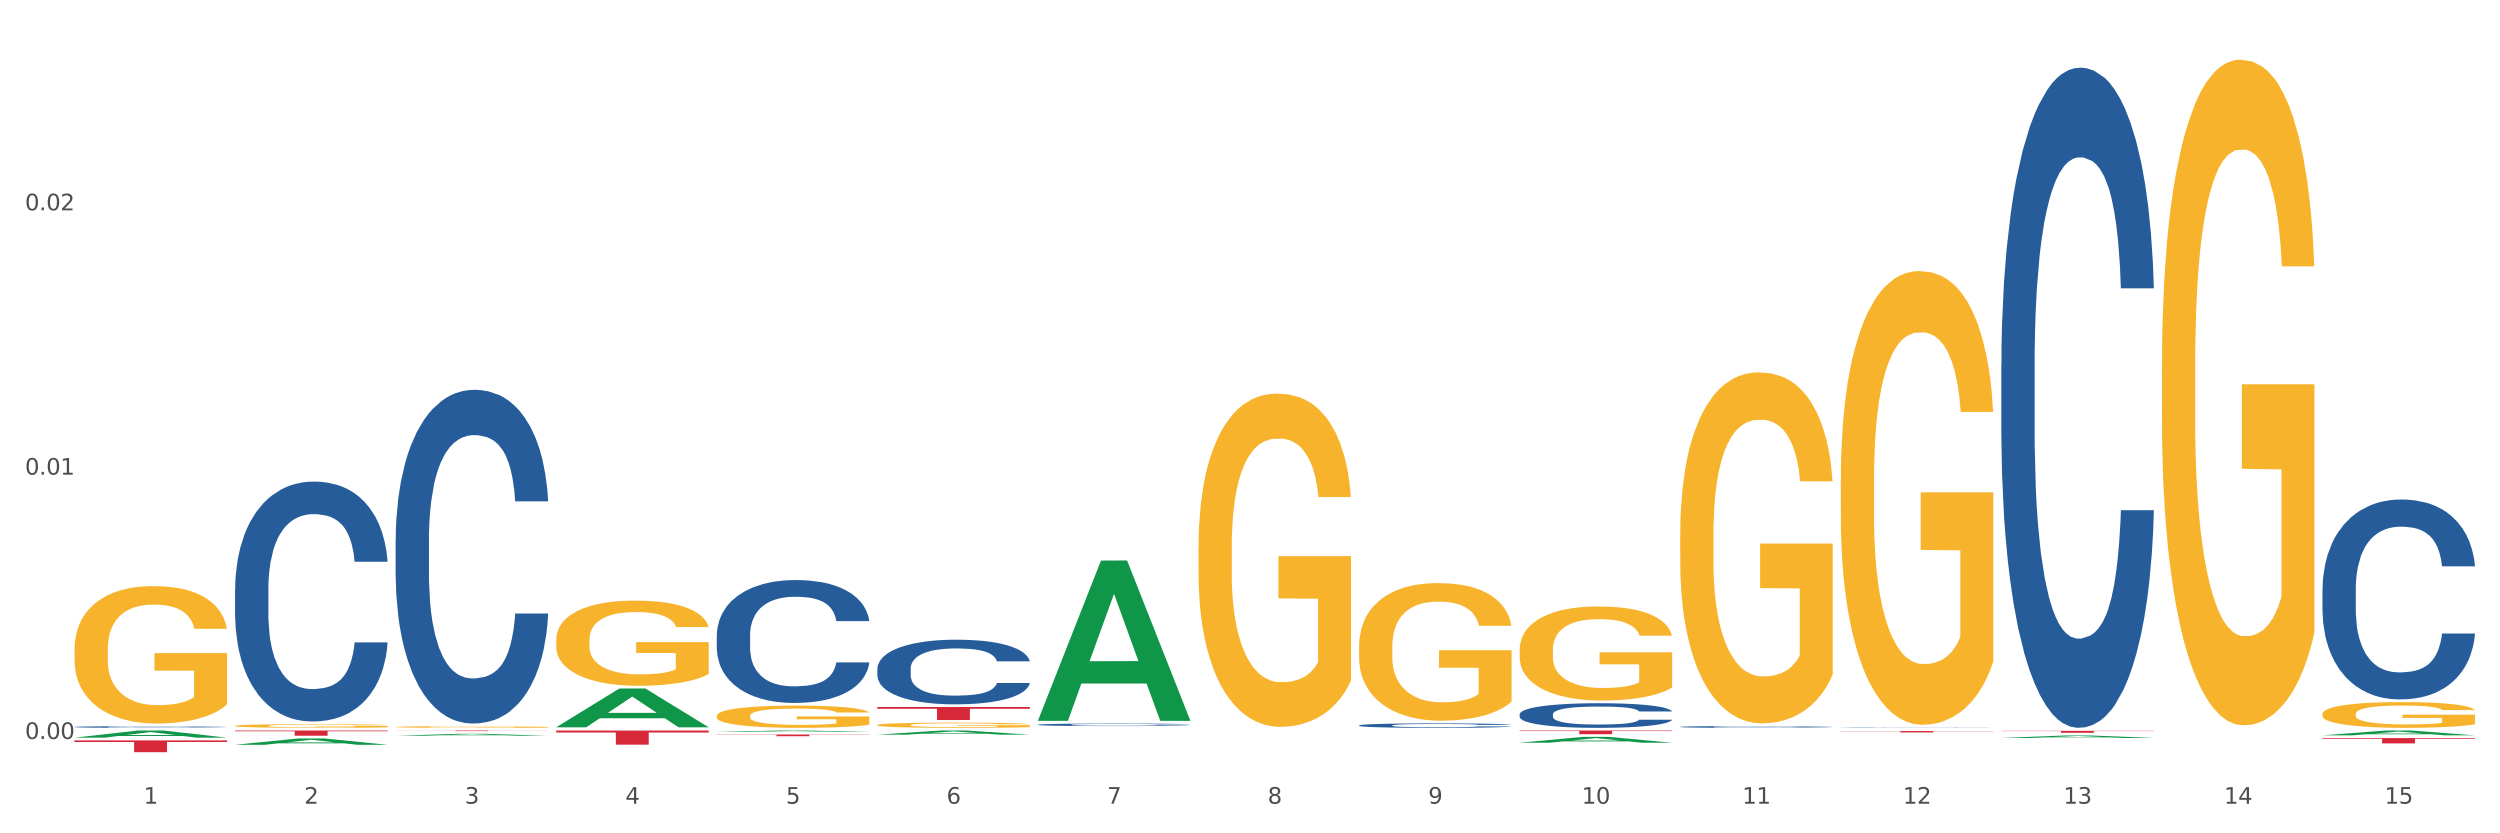 <?xml version="1.0" encoding="utf-8" standalone="no"?>
<!DOCTYPE svg PUBLIC "-//W3C//DTD SVG 1.1//EN"
  "http://www.w3.org/Graphics/SVG/1.1/DTD/svg11.dtd">
<svg xmlns:xlink="http://www.w3.org/1999/xlink" width="1080pt" height="360pt" viewBox="0 0 1080 360" xmlns="http://www.w3.org/2000/svg" version="1.1">
 <rect x="0" y="0" width="1080" height="360" fill="#333333" stroke="none"/>
 <defs>
  <style type="text/css">*{stroke-linejoin: round; stroke-linecap: butt}</style>
 </defs>
 <g id="figure_1">
  <g id="patch_1">
   <path d="M 0 360 
L 1080 360 
L 1080 0 
L 0 0 
z
" style="fill: #ffffff; stroke: #ffffff; stroke-linejoin: miter"/>
  </g>
  <g id="axes_1">
   <g id="matplotlib.axis_1">
    <g id="xtick_1">
     <g id="text_1">
      <!-- 1 -->
      <g style="fill: #4d4d4d" transform="translate(62.07 347.204) scale(0.096 -0.096)">
       <defs>
        <path id="DejaVuSans-31" d="M 794 531 
L 1825 531 
L 1825 4091 
L 703 3866 
L 703 4441 
L 1819 4666 
L 2450 4666 
L 2450 531 
L 3481 531 
L 3481 0 
L 794 0 
L 794 531 
z
" transform="scale(0.016)"/>
       </defs>
       <use xlink:href="#DejaVuSans-31"/>
      </g>
     </g>
    </g>
    <g id="xtick_2">
     <g id="text_2">
      <!-- 2 -->
      <g style="fill: #4d4d4d" transform="translate(131.436 347.204) scale(0.096 -0.096)">
       <defs>
        <path id="DejaVuSans-32" d="M 1228 531 
L 3431 531 
L 3431 0 
L 469 0 
L 469 531 
Q 828 903 1448 1529 
Q 2069 2156 2228 2338 
Q 2531 2678 2651 2914 
Q 2772 3150 2772 3378 
Q 2772 3750 2511 3984 
Q 2250 4219 1831 4219 
Q 1534 4219 1204 4116 
Q 875 4013 500 3803 
L 500 4441 
Q 881 4594 1212 4672 
Q 1544 4750 1819 4750 
Q 2544 4750 2975 4387 
Q 3406 4025 3406 3419 
Q 3406 3131 3298 2873 
Q 3191 2616 2906 2266 
Q 2828 2175 2409 1742 
Q 1991 1309 1228 531 
z
" transform="scale(0.016)"/>
       </defs>
       <use xlink:href="#DejaVuSans-32"/>
      </g>
     </g>
    </g>
    <g id="xtick_3">
     <g id="text_3">
      <!-- 3 -->
      <g style="fill: #4d4d4d" transform="translate(200.802 347.204) scale(0.096 -0.096)">
       <defs>
        <path id="DejaVuSans-33" d="M 2597 2516 
Q 3050 2419 3304 2112 
Q 3559 1806 3559 1356 
Q 3559 666 3084 287 
Q 2609 -91 1734 -91 
Q 1441 -91 1130 -33 
Q 819 25 488 141 
L 488 750 
Q 750 597 1062 519 
Q 1375 441 1716 441 
Q 2309 441 2620 675 
Q 2931 909 2931 1356 
Q 2931 1769 2642 2001 
Q 2353 2234 1838 2234 
L 1294 2234 
L 1294 2753 
L 1863 2753 
Q 2328 2753 2575 2939 
Q 2822 3125 2822 3475 
Q 2822 3834 2567 4026 
Q 2313 4219 1838 4219 
Q 1578 4219 1281 4162 
Q 984 4106 628 3988 
L 628 4550 
Q 988 4650 1302 4700 
Q 1616 4750 1894 4750 
Q 2613 4750 3031 4423 
Q 3450 4097 3450 3541 
Q 3450 3153 3228 2886 
Q 3006 2619 2597 2516 
z
" transform="scale(0.016)"/>
       </defs>
       <use xlink:href="#DejaVuSans-33"/>
      </g>
     </g>
    </g>
    <g id="xtick_4">
     <g id="text_4">
      <!-- 4 -->
      <g style="fill: #4d4d4d" transform="translate(270.169 347.204) scale(0.096 -0.096)">
       <defs>
        <path id="DejaVuSans-34" d="M 2419 4116 
L 825 1625 
L 2419 1625 
L 2419 4116 
z
M 2253 4666 
L 3047 4666 
L 3047 1625 
L 3713 1625 
L 3713 1100 
L 3047 1100 
L 3047 0 
L 2419 0 
L 2419 1100 
L 313 1100 
L 313 1709 
L 2253 4666 
z
" transform="scale(0.016)"/>
       </defs>
       <use xlink:href="#DejaVuSans-34"/>
      </g>
     </g>
    </g>
    <g id="xtick_5">
     <g id="text_5">
      <!-- 5 -->
      <g style="fill: #4d4d4d" transform="translate(339.535 347.204) scale(0.096 -0.096)">
       <defs>
        <path id="DejaVuSans-35" d="M 691 4666 
L 3169 4666 
L 3169 4134 
L 1269 4134 
L 1269 2991 
Q 1406 3038 1543 3061 
Q 1681 3084 1819 3084 
Q 2600 3084 3056 2656 
Q 3513 2228 3513 1497 
Q 3513 744 3044 326 
Q 2575 -91 1722 -91 
Q 1428 -91 1123 -41 
Q 819 9 494 109 
L 494 744 
Q 775 591 1075 516 
Q 1375 441 1709 441 
Q 2250 441 2565 725 
Q 2881 1009 2881 1497 
Q 2881 1984 2565 2268 
Q 2250 2553 1709 2553 
Q 1456 2553 1204 2497 
Q 953 2441 691 2322 
L 691 4666 
z
" transform="scale(0.016)"/>
       </defs>
       <use xlink:href="#DejaVuSans-35"/>
      </g>
     </g>
    </g>
    <g id="xtick_6">
     <g id="text_6">
      <!-- 6 -->
      <g style="fill: #4d4d4d" transform="translate(408.901 347.204) scale(0.096 -0.096)">
       <defs>
        <path id="DejaVuSans-36" d="M 2113 2584 
Q 1688 2584 1439 2293 
Q 1191 2003 1191 1497 
Q 1191 994 1439 701 
Q 1688 409 2113 409 
Q 2538 409 2786 701 
Q 3034 994 3034 1497 
Q 3034 2003 2786 2293 
Q 2538 2584 2113 2584 
z
M 3366 4563 
L 3366 3988 
Q 3128 4100 2886 4159 
Q 2644 4219 2406 4219 
Q 1781 4219 1451 3797 
Q 1122 3375 1075 2522 
Q 1259 2794 1537 2939 
Q 1816 3084 2150 3084 
Q 2853 3084 3261 2657 
Q 3669 2231 3669 1497 
Q 3669 778 3244 343 
Q 2819 -91 2113 -91 
Q 1303 -91 875 529 
Q 447 1150 447 2328 
Q 447 3434 972 4092 
Q 1497 4750 2381 4750 
Q 2619 4750 2861 4703 
Q 3103 4656 3366 4563 
z
" transform="scale(0.016)"/>
       </defs>
       <use xlink:href="#DejaVuSans-36"/>
      </g>
     </g>
    </g>
    <g id="xtick_7">
     <g id="text_7">
      <!-- 7 -->
      <g style="fill: #4d4d4d" transform="translate(478.267 347.204) scale(0.096 -0.096)">
       <defs>
        <path id="DejaVuSans-37" d="M 525 4666 
L 3525 4666 
L 3525 4397 
L 1831 0 
L 1172 0 
L 2766 4134 
L 525 4134 
L 525 4666 
z
" transform="scale(0.016)"/>
       </defs>
       <use xlink:href="#DejaVuSans-37"/>
      </g>
     </g>
    </g>
    <g id="xtick_8">
     <g id="text_8">
      <!-- 8 -->
      <g style="fill: #4d4d4d" transform="translate(547.634 347.204) scale(0.096 -0.096)">
       <defs>
        <path id="DejaVuSans-38" d="M 2034 2216 
Q 1584 2216 1326 1975 
Q 1069 1734 1069 1313 
Q 1069 891 1326 650 
Q 1584 409 2034 409 
Q 2484 409 2743 651 
Q 3003 894 3003 1313 
Q 3003 1734 2745 1975 
Q 2488 2216 2034 2216 
z
M 1403 2484 
Q 997 2584 770 2862 
Q 544 3141 544 3541 
Q 544 4100 942 4425 
Q 1341 4750 2034 4750 
Q 2731 4750 3128 4425 
Q 3525 4100 3525 3541 
Q 3525 3141 3298 2862 
Q 3072 2584 2669 2484 
Q 3125 2378 3379 2068 
Q 3634 1759 3634 1313 
Q 3634 634 3220 271 
Q 2806 -91 2034 -91 
Q 1263 -91 848 271 
Q 434 634 434 1313 
Q 434 1759 690 2068 
Q 947 2378 1403 2484 
z
M 1172 3481 
Q 1172 3119 1398 2916 
Q 1625 2713 2034 2713 
Q 2441 2713 2670 2916 
Q 2900 3119 2900 3481 
Q 2900 3844 2670 4047 
Q 2441 4250 2034 4250 
Q 1625 4250 1398 4047 
Q 1172 3844 1172 3481 
z
" transform="scale(0.016)"/>
       </defs>
       <use xlink:href="#DejaVuSans-38"/>
      </g>
     </g>
    </g>
    <g id="xtick_9">
     <g id="text_9">
      <!-- 9 -->
      <g style="fill: #4d4d4d" transform="translate(617 347.204) scale(0.096 -0.096)">
       <defs>
        <path id="DejaVuSans-39" d="M 703 97 
L 703 672 
Q 941 559 1184 500 
Q 1428 441 1663 441 
Q 2288 441 2617 861 
Q 2947 1281 2994 2138 
Q 2813 1869 2534 1725 
Q 2256 1581 1919 1581 
Q 1219 1581 811 2004 
Q 403 2428 403 3163 
Q 403 3881 828 4315 
Q 1253 4750 1959 4750 
Q 2769 4750 3195 4129 
Q 3622 3509 3622 2328 
Q 3622 1225 3098 567 
Q 2575 -91 1691 -91 
Q 1453 -91 1209 -44 
Q 966 3 703 97 
z
M 1959 2075 
Q 2384 2075 2632 2365 
Q 2881 2656 2881 3163 
Q 2881 3666 2632 3958 
Q 2384 4250 1959 4250 
Q 1534 4250 1286 3958 
Q 1038 3666 1038 3163 
Q 1038 2656 1286 2365 
Q 1534 2075 1959 2075 
z
" transform="scale(0.016)"/>
       </defs>
       <use xlink:href="#DejaVuSans-39"/>
      </g>
     </g>
    </g>
    <g id="xtick_10">
     <g id="text_10">
      <!-- 10 -->
      <g style="fill: #4d4d4d" transform="translate(683.312 347.204) scale(0.096 -0.096)">
       <defs>
        <path id="DejaVuSans-30" d="M 2034 4250 
Q 1547 4250 1301 3770 
Q 1056 3291 1056 2328 
Q 1056 1369 1301 889 
Q 1547 409 2034 409 
Q 2525 409 2770 889 
Q 3016 1369 3016 2328 
Q 3016 3291 2770 3770 
Q 2525 4250 2034 4250 
z
M 2034 4750 
Q 2819 4750 3233 4129 
Q 3647 3509 3647 2328 
Q 3647 1150 3233 529 
Q 2819 -91 2034 -91 
Q 1250 -91 836 529 
Q 422 1150 422 2328 
Q 422 3509 836 4129 
Q 1250 4750 2034 4750 
z
" transform="scale(0.016)"/>
       </defs>
       <use xlink:href="#DejaVuSans-31"/>
       <use xlink:href="#DejaVuSans-30" transform="translate(63.623 0)"/>
      </g>
     </g>
    </g>
    <g id="xtick_11">
     <g id="text_11">
      <!-- 11 -->
      <g style="fill: #4d4d4d" transform="translate(752.678 347.204) scale(0.096 -0.096)">
       <use xlink:href="#DejaVuSans-31"/>
       <use xlink:href="#DejaVuSans-31" transform="translate(63.623 0)"/>
      </g>
     </g>
    </g>
    <g id="xtick_12">
     <g id="text_12">
      <!-- 12 -->
      <g style="fill: #4d4d4d" transform="translate(822.044 347.204) scale(0.096 -0.096)">
       <use xlink:href="#DejaVuSans-31"/>
       <use xlink:href="#DejaVuSans-32" transform="translate(63.623 0)"/>
      </g>
     </g>
    </g>
    <g id="xtick_13">
     <g id="text_13">
      <!-- 13 -->
      <g style="fill: #4d4d4d" transform="translate(891.411 347.204) scale(0.096 -0.096)">
       <use xlink:href="#DejaVuSans-31"/>
       <use xlink:href="#DejaVuSans-33" transform="translate(63.623 0)"/>
      </g>
     </g>
    </g>
    <g id="xtick_14">
     <g id="text_14">
      <!-- 14 -->
      <g style="fill: #4d4d4d" transform="translate(960.777 347.204) scale(0.096 -0.096)">
       <use xlink:href="#DejaVuSans-31"/>
       <use xlink:href="#DejaVuSans-34" transform="translate(63.623 0)"/>
      </g>
     </g>
    </g>
    <g id="xtick_15">
     <g id="text_15">
      <!-- 15 -->
      <g style="fill: #4d4d4d" transform="translate(1030.143 347.204) scale(0.096 -0.096)">
       <use xlink:href="#DejaVuSans-31"/>
       <use xlink:href="#DejaVuSans-35" transform="translate(63.623 0)"/>
      </g>
     </g>
    </g>
    <g id="xtick_16"/>
    <g id="xtick_17"/>
    <g id="xtick_18"/>
    <g id="xtick_19"/>
    <g id="xtick_20"/>
    <g id="xtick_21"/>
    <g id="xtick_22"/>
    <g id="xtick_23"/>
    <g id="xtick_24"/>
    <g id="xtick_25"/>
    <g id="xtick_26"/>
    <g id="xtick_27"/>
    <g id="xtick_28"/>
    <g id="xtick_29"/>
   </g>
   <g id="matplotlib.axis_2">
    <g id="ytick_1">
     <g id="text_16">
      <!-- 0.00 -->
      <g style="fill: #4d4d4d" transform="translate(10.8 319.237) scale(0.096 -0.096)">
       <defs>
        <path id="DejaVuSans-2e" d="M 684 794 
L 1344 794 
L 1344 0 
L 684 0 
L 684 794 
z
" transform="scale(0.016)"/>
       </defs>
       <use xlink:href="#DejaVuSans-30"/>
       <use xlink:href="#DejaVuSans-2e" transform="translate(63.623 0)"/>
       <use xlink:href="#DejaVuSans-30" transform="translate(95.41 0)"/>
       <use xlink:href="#DejaVuSans-30" transform="translate(159.033 0)"/>
      </g>
     </g>
    </g>
    <g id="ytick_2">
     <g id="text_17">
      <!-- 0.01 -->
      <g style="fill: #4d4d4d" transform="translate(10.8 205.049) scale(0.096 -0.096)">
       <use xlink:href="#DejaVuSans-30"/>
       <use xlink:href="#DejaVuSans-2e" transform="translate(63.623 0)"/>
       <use xlink:href="#DejaVuSans-30" transform="translate(95.41 0)"/>
       <use xlink:href="#DejaVuSans-31" transform="translate(159.033 0)"/>
      </g>
     </g>
    </g>
    <g id="ytick_3">
     <g id="text_18">
      <!-- 0.02 -->
      <g style="fill: #4d4d4d" transform="translate(10.8 90.861) scale(0.096 -0.096)">
       <use xlink:href="#DejaVuSans-30"/>
       <use xlink:href="#DejaVuSans-2e" transform="translate(63.623 0)"/>
       <use xlink:href="#DejaVuSans-30" transform="translate(95.41 0)"/>
       <use xlink:href="#DejaVuSans-32" transform="translate(159.033 0)"/>
      </g>
     </g>
    </g>
    <g id="ytick_4"/>
    <g id="ytick_5"/>
    <g id="ytick_6"/>
   </g>
   <g id="PolyCollection_1">
    <path d="M 32.175 318.673 
L 32.243 318.67 
L 59.417 315.593 
L 70.695 315.59 
L 98.073 318.679 
L 85.029 318.679 
L 79.119 317.959 
L 51.061 317.959 
L 50.857 317.971 
L 45.151 318.679 
L 32.175 318.679 
L 32.175 318.673 
L 54.594 317.53 
L 75.586 317.527 
L 65.192 316.248 
L 65.056 316.243 
L 64.92 316.251 
L 54.526 317.527 
L 54.594 317.53 
L 32.175 318.673 
z
" clip-path="url(#pfa50b339ba)" style="fill: #109648"/>
    <path d="M 864.57 315.723 
L 930.468 315.723 
L 930.468 315.839 
L 904.546 315.84 
L 904.546 316.562 
L 890.335 316.562 
L 890.335 315.84 
L 864.57 315.839 
L 864.57 315.724 
L 864.57 315.723 
z
" clip-path="url(#pfa50b339ba)" style="fill: #d62839"/>
    <path d="M 795.203 315.811 
L 861.101 315.811 
L 861.101 315.896 
L 835.179 315.897 
L 835.179 316.423 
L 820.969 316.423 
L 820.969 315.897 
L 795.203 315.896 
L 795.203 315.812 
L 795.203 315.811 
z
" clip-path="url(#pfa50b339ba)" style="fill: #d62839"/>
    <path d="M 656.471 315.59 
L 722.369 315.59 
L 722.369 315.809 
L 696.447 315.811 
L 696.447 317.168 
L 682.237 317.168 
L 682.237 315.811 
L 656.471 315.809 
L 656.471 315.592 
L 656.471 315.59 
z
" clip-path="url(#pfa50b339ba)" style="fill: #d62839"/>
    <path d="M 379.006 305.432 
L 444.904 305.432 
L 444.904 306.21 
L 418.982 306.215 
L 418.982 311.03 
L 404.772 311.03 
L 404.772 306.215 
L 379.006 306.21 
L 379.006 305.437 
L 379.006 305.432 
z
" clip-path="url(#pfa50b339ba)" style="fill: #d62839"/>
    <path d="M 309.64 317.313 
L 375.538 317.313 
L 375.538 317.416 
L 349.616 317.416 
L 349.616 318.055 
L 335.406 318.055 
L 335.406 317.416 
L 309.64 317.416 
L 309.64 317.313 
L 309.64 317.313 
z
" clip-path="url(#pfa50b339ba)" style="fill: #d62839"/>
    <path d="M 240.274 315.59 
L 306.172 315.59 
L 306.172 316.44 
L 280.25 316.445 
L 280.25 321.703 
L 266.039 321.703 
L 266.039 316.445 
L 240.274 316.44 
L 240.274 315.596 
L 240.274 315.59 
z
" clip-path="url(#pfa50b339ba)" style="fill: #d62839"/>
    <path d="M 170.907 315.59 
L 236.805 315.59 
L 236.805 315.624 
L 210.883 315.624 
L 210.883 315.835 
L 196.673 315.835 
L 196.673 315.624 
L 170.907 315.624 
L 170.907 315.59 
L 170.907 315.59 
z
" clip-path="url(#pfa50b339ba)" style="fill: #d62839"/>
    <path d="M 101.541 315.59 
L 167.439 315.59 
L 167.439 315.904 
L 141.517 315.906 
L 141.517 317.85 
L 127.307 317.85 
L 127.307 315.906 
L 101.541 315.904 
L 101.541 315.592 
L 101.541 315.59 
z
" clip-path="url(#pfa50b339ba)" style="fill: #d62839"/>
    <path d="M 32.175 319.838 
L 98.073 319.838 
L 98.073 320.548 
L 72.151 320.553 
L 72.151 324.95 
L 57.941 324.95 
L 57.941 320.553 
L 32.175 320.548 
L 32.175 319.843 
L 32.175 319.838 
z
" clip-path="url(#pfa50b339ba)" style="fill: #d62839"/>
    <path d="M 1003.302 318.833 
L 1069.2 318.833 
L 1069.2 319.157 
L 1043.278 319.159 
L 1043.278 321.162 
L 1029.068 321.162 
L 1029.068 319.159 
L 1003.302 319.157 
L 1003.302 318.835 
L 1003.302 318.833 
z
" clip-path="url(#pfa50b339ba)" style="fill: #d62839"/>
    <path d="M 32.175 314.041 
L 32.253 314.041 
L 32.253 314.023 
L 32.487 313.998 
L 33.343 313.953 
L 34.434 313.919 
L 36.303 313.879 
L 37.316 313.862 
L 38.64 313.843 
L 41.366 313.813 
L 44.482 313.787 
L 46.663 313.773 
L 48.299 313.764 
L 51.96 313.747 
L 54.063 313.74 
L 56.244 313.735 
L 58.114 313.731 
L 61.229 313.726 
L 63.722 313.724 
L 66.604 313.724 
L 69.019 313.724 
L 72.212 313.727 
L 76.886 313.735 
L 78.677 313.739 
L 81.092 313.747 
L 83.585 313.757 
L 85.61 313.767 
L 87.947 313.782 
L 90.361 313.802 
L 92.698 313.826 
L 94.334 313.849 
L 95.658 313.873 
L 96.827 313.902 
L 97.683 313.933 
L 98.073 313.96 
L 83.818 313.96 
L 83.429 313.936 
L 82.65 313.91 
L 81.871 313.893 
L 81.014 313.879 
L 79.69 313.862 
L 78.522 313.852 
L 76.574 313.84 
L 74.783 313.832 
L 73.303 313.828 
L 71.511 313.824 
L 67.694 313.82 
L 64.968 313.82 
L 63.255 313.821 
L 61.151 313.824 
L 59.36 313.829 
L 57.257 313.837 
L 55.621 313.845 
L 53.985 313.856 
L 53.05 313.864 
L 51.648 313.878 
L 50.714 313.89 
L 49.467 313.91 
L 48.766 313.924 
L 47.52 313.961 
L 46.975 313.988 
L 46.741 314.006 
L 46.585 314.027 
L 46.585 314.128 
L 47.053 314.173 
L 47.442 314.192 
L 48.065 314.214 
L 49.234 314.243 
L 50.947 314.271 
L 52.739 314.291 
L 54.219 314.303 
L 55.621 314.312 
L 57.023 314.319 
L 58.737 314.326 
L 60.139 314.329 
L 62.242 314.333 
L 64.734 314.335 
L 66.682 314.335 
L 70.654 314.332 
L 72.446 314.329 
L 74.16 314.324 
L 76.029 314.317 
L 77.509 314.309 
L 78.366 314.304 
L 79.768 314.291 
L 80.858 314.278 
L 81.793 314.264 
L 82.416 314.251 
L 83.117 314.231 
L 83.663 314.209 
L 83.818 314.198 
L 98.073 314.198 
L 97.761 314.221 
L 97.216 314.244 
L 96.126 314.274 
L 95.269 314.291 
L 93.945 314.313 
L 92.542 314.331 
L 90.595 314.351 
L 88.804 314.366 
L 86.934 314.379 
L 84.909 314.39 
L 81.248 314.406 
L 79.924 314.411 
L 77.12 314.419 
L 74.939 314.423 
L 71.745 314.428 
L 68.473 314.43 
L 65.046 314.431 
L 62.008 314.43 
L 58.659 314.426 
L 56.556 314.422 
L 54.219 314.416 
L 51.493 314.407 
L 48.922 314.396 
L 46.507 314.383 
L 44.248 314.368 
L 42.145 314.351 
L 39.419 314.324 
L 37.394 314.296 
L 35.914 314.271 
L 34.901 314.25 
L 33.889 314.223 
L 33.343 314.204 
L 32.487 314.159 
L 32.175 314.117 
L 32.175 314.041 
z
" clip-path="url(#pfa50b339ba)" style="fill: #255c99"/>
    <path d="M 170.907 233.174 
L 170.985 233.042 
L 170.985 229.356 
L 171.219 224.353 
L 172.076 215.137 
L 173.166 208.159 
L 175.036 199.997 
L 176.048 196.574 
L 177.373 192.756 
L 180.099 186.568 
L 183.215 181.301 
L 185.396 178.405 
L 187.031 176.562 
L 190.692 173.27 
L 192.796 171.822 
L 194.977 170.637 
L 196.846 169.847 
L 199.962 168.926 
L 202.454 168.531 
L 205.336 168.399 
L 207.751 168.531 
L 210.945 169.057 
L 215.618 170.637 
L 217.41 171.559 
L 219.825 173.139 
L 222.317 175.245 
L 224.342 177.352 
L 226.679 180.38 
L 229.094 184.329 
L 231.431 189.332 
L 233.066 193.94 
L 234.391 198.812 
L 235.559 204.736 
L 236.416 211.187 
L 236.805 216.585 
L 222.551 216.585 
L 222.161 211.714 
L 221.382 206.448 
L 220.604 202.893 
L 219.747 199.997 
L 218.422 196.705 
L 217.254 194.599 
L 215.307 192.097 
L 213.515 190.517 
L 212.035 189.596 
L 210.244 188.806 
L 206.427 188.016 
L 203.701 188.016 
L 201.987 188.279 
L 199.884 188.937 
L 198.092 189.859 
L 195.989 191.439 
L 194.353 193.15 
L 192.718 195.389 
L 191.783 196.969 
L 190.381 199.865 
L 189.446 202.235 
L 188.2 206.316 
L 187.499 209.213 
L 186.252 216.717 
L 185.707 222.247 
L 185.474 226.065 
L 185.318 230.278 
L 185.318 250.816 
L 185.785 260.032 
L 186.175 263.982 
L 186.798 268.458 
L 187.966 274.251 
L 189.68 279.912 
L 191.471 283.994 
L 192.951 286.495 
L 194.353 288.338 
L 195.755 289.787 
L 197.469 291.103 
L 198.871 291.893 
L 200.974 292.683 
L 203.467 293.078 
L 205.414 293.078 
L 209.387 292.42 
L 211.178 291.761 
L 212.892 290.84 
L 214.761 289.392 
L 216.241 287.812 
L 217.098 286.627 
L 218.5 284.125 
L 219.591 281.492 
L 220.526 278.464 
L 221.149 275.831 
L 221.85 271.881 
L 222.395 267.405 
L 222.551 265.035 
L 236.805 265.035 
L 236.494 269.775 
L 235.949 274.383 
L 234.858 280.571 
L 234.001 284.125 
L 232.677 288.47 
L 231.275 292.156 
L 229.328 296.238 
L 227.536 299.266 
L 225.667 301.899 
L 223.641 304.269 
L 219.98 307.56 
L 218.656 308.482 
L 215.852 310.062 
L 213.671 310.983 
L 210.477 311.905 
L 207.206 312.432 
L 203.779 312.563 
L 200.741 312.3 
L 197.391 311.51 
L 195.288 310.72 
L 192.951 309.535 
L 190.225 307.692 
L 187.655 305.454 
L 185.24 302.821 
L 182.981 299.792 
L 180.878 296.369 
L 178.152 290.708 
L 176.126 285.179 
L 174.646 280.044 
L 173.634 275.699 
L 172.621 270.17 
L 172.076 266.352 
L 171.219 257.136 
L 170.907 248.578 
L 170.907 233.174 
z
" clip-path="url(#pfa50b339ba)" style="fill: #255c99"/>
    <path d="M 309.64 274.434 
L 309.718 274.386 
L 309.718 273.029 
L 309.951 271.186 
L 310.808 267.793 
L 311.899 265.224 
L 313.768 262.218 
L 314.781 260.958 
L 316.105 259.552 
L 318.831 257.274 
L 321.947 255.334 
L 324.128 254.268 
L 325.764 253.589 
L 329.425 252.377 
L 331.528 251.844 
L 333.709 251.408 
L 335.578 251.117 
L 338.694 250.778 
L 341.187 250.632 
L 344.069 250.584 
L 346.484 250.632 
L 349.677 250.826 
L 354.351 251.408 
L 356.142 251.747 
L 358.557 252.329 
L 361.05 253.105 
L 363.075 253.88 
L 365.412 254.995 
L 367.826 256.449 
L 370.163 258.292 
L 371.799 259.988 
L 373.123 261.782 
L 374.291 263.963 
L 375.148 266.339 
L 375.538 268.326 
L 361.283 268.326 
L 360.894 266.533 
L 360.115 264.594 
L 359.336 263.285 
L 358.479 262.218 
L 357.155 261.006 
L 355.987 260.231 
L 354.039 259.31 
L 352.248 258.728 
L 350.768 258.389 
L 348.976 258.098 
L 345.159 257.807 
L 342.433 257.807 
L 340.719 257.904 
L 338.616 258.146 
L 336.825 258.485 
L 334.722 259.067 
L 333.086 259.697 
L 331.45 260.522 
L 330.515 261.103 
L 329.113 262.17 
L 328.179 263.042 
L 326.932 264.545 
L 326.231 265.612 
L 324.985 268.375 
L 324.44 270.411 
L 324.206 271.817 
L 324.05 273.368 
L 324.05 280.93 
L 324.518 284.324 
L 324.907 285.778 
L 325.53 287.426 
L 326.699 289.559 
L 328.412 291.644 
L 330.204 293.147 
L 331.684 294.068 
L 333.086 294.746 
L 334.488 295.28 
L 336.202 295.764 
L 337.604 296.055 
L 339.707 296.346 
L 342.199 296.492 
L 344.147 296.492 
L 348.119 296.249 
L 349.911 296.007 
L 351.624 295.667 
L 353.494 295.134 
L 354.974 294.552 
L 355.831 294.116 
L 357.233 293.195 
L 358.323 292.226 
L 359.258 291.111 
L 359.881 290.141 
L 360.582 288.687 
L 361.127 287.038 
L 361.283 286.166 
L 375.538 286.166 
L 375.226 287.911 
L 374.681 289.608 
L 373.59 291.886 
L 372.734 293.195 
L 371.409 294.795 
L 370.007 296.152 
L 368.06 297.655 
L 366.268 298.77 
L 364.399 299.739 
L 362.374 300.612 
L 358.713 301.824 
L 357.389 302.163 
L 354.584 302.745 
L 352.403 303.084 
L 349.21 303.424 
L 345.938 303.618 
L 342.511 303.666 
L 339.473 303.569 
L 336.124 303.278 
L 334.021 302.987 
L 331.684 302.551 
L 328.957 301.872 
L 326.387 301.048 
L 323.972 300.079 
L 321.713 298.964 
L 319.61 297.703 
L 316.884 295.619 
L 314.859 293.583 
L 313.379 291.692 
L 312.366 290.093 
L 311.354 288.056 
L 310.808 286.651 
L 309.951 283.257 
L 309.64 280.106 
L 309.64 274.434 
z
" clip-path="url(#pfa50b339ba)" style="fill: #255c99"/>
    <path d="M 379.006 288.896 
L 379.084 288.87 
L 379.084 288.156 
L 379.318 287.187 
L 380.175 285.402 
L 381.265 284.051 
L 383.134 282.47 
L 384.147 281.807 
L 385.471 281.067 
L 388.198 279.869 
L 391.313 278.849 
L 393.494 278.288 
L 395.13 277.931 
L 398.791 277.293 
L 400.894 277.013 
L 403.075 276.783 
L 404.945 276.63 
L 408.06 276.452 
L 410.553 276.375 
L 413.435 276.35 
L 415.85 276.375 
L 419.043 276.477 
L 423.717 276.783 
L 425.509 276.962 
L 427.923 277.268 
L 430.416 277.676 
L 432.441 278.084 
L 434.778 278.67 
L 437.193 279.435 
L 439.529 280.404 
L 441.165 281.297 
L 442.489 282.24 
L 443.658 283.388 
L 444.515 284.637 
L 444.904 285.683 
L 430.65 285.683 
L 430.26 284.739 
L 429.481 283.719 
L 428.702 283.031 
L 427.845 282.47 
L 426.521 281.832 
L 425.353 281.424 
L 423.405 280.94 
L 421.614 280.634 
L 420.134 280.455 
L 418.342 280.302 
L 414.526 280.149 
L 411.799 280.149 
L 410.086 280.2 
L 407.982 280.328 
L 406.191 280.506 
L 404.088 280.812 
L 402.452 281.144 
L 400.816 281.577 
L 399.882 281.883 
L 398.479 282.444 
L 397.545 282.903 
L 396.298 283.694 
L 395.597 284.255 
L 394.351 285.708 
L 393.806 286.779 
L 393.572 287.519 
L 393.416 288.335 
L 393.416 292.313 
L 393.884 294.098 
L 394.273 294.863 
L 394.896 295.73 
L 396.065 296.852 
L 397.778 297.948 
L 399.57 298.739 
L 401.05 299.223 
L 402.452 299.58 
L 403.854 299.861 
L 405.568 300.116 
L 406.97 300.269 
L 409.073 300.422 
L 411.566 300.498 
L 413.513 300.498 
L 417.485 300.371 
L 419.277 300.243 
L 420.991 300.065 
L 422.86 299.784 
L 424.34 299.478 
L 425.197 299.249 
L 426.599 298.764 
L 427.69 298.254 
L 428.624 297.668 
L 429.247 297.158 
L 429.948 296.393 
L 430.494 295.526 
L 430.65 295.067 
L 444.904 295.067 
L 444.592 295.985 
L 444.047 296.877 
L 442.957 298.076 
L 442.1 298.764 
L 440.776 299.606 
L 439.374 300.32 
L 437.426 301.11 
L 435.635 301.697 
L 433.765 302.207 
L 431.74 302.666 
L 428.079 303.303 
L 426.755 303.482 
L 423.951 303.788 
L 421.77 303.966 
L 418.576 304.145 
L 415.304 304.247 
L 411.877 304.272 
L 408.839 304.221 
L 405.49 304.068 
L 403.387 303.915 
L 401.05 303.686 
L 398.324 303.329 
L 395.753 302.895 
L 393.339 302.385 
L 391.08 301.799 
L 388.976 301.136 
L 386.25 300.039 
L 384.225 298.968 
L 382.745 297.974 
L 381.732 297.132 
L 380.72 296.061 
L 380.175 295.322 
L 379.318 293.537 
L 379.006 291.879 
L 379.006 288.896 
z
" clip-path="url(#pfa50b339ba)" style="fill: #255c99"/>
    <path d="M 32.175 280.633 
L 32.253 280.579 
L 32.253 278.627 
L 32.408 276.947 
L 33.186 272.881 
L 34.353 269.52 
L 35.209 267.731 
L 36.065 266.267 
L 37.076 264.803 
L 38.321 263.285 
L 40.578 261.062 
L 41.978 259.924 
L 43.69 258.731 
L 46.802 256.997 
L 49.058 256.021 
L 51.392 255.208 
L 55.204 254.232 
L 57.694 253.798 
L 60.339 253.473 
L 63.529 253.256 
L 65.941 253.202 
L 71.231 253.364 
L 75.744 253.852 
L 77.922 254.232 
L 80.723 254.882 
L 82.201 255.316 
L 84.613 256.183 
L 87.103 257.322 
L 88.815 258.298 
L 91.382 260.141 
L 93.327 261.984 
L 95.116 264.261 
L 96.05 265.833 
L 96.75 267.297 
L 97.373 268.977 
L 97.995 271.634 
L 83.991 271.634 
L 83.446 269.736 
L 82.59 267.947 
L 81.346 266.213 
L 80.256 265.128 
L 78.389 263.773 
L 76.677 262.906 
L 74.888 262.255 
L 72.71 261.713 
L 70.998 261.442 
L 68.586 261.225 
L 63.84 261.279 
L 60.65 261.713 
L 58.472 262.255 
L 57.071 262.743 
L 55.827 263.285 
L 54.426 264.044 
L 52.792 265.183 
L 51.625 266.213 
L 50.458 267.514 
L 49.525 268.815 
L 48.669 270.333 
L 47.969 271.959 
L 47.424 273.64 
L 46.957 275.7 
L 46.568 279.115 
L 46.568 286.542 
L 46.724 288.223 
L 47.113 290.446 
L 47.58 292.126 
L 48.358 294.132 
L 49.058 295.487 
L 50.381 297.439 
L 51.859 299.065 
L 53.026 300.095 
L 54.193 300.963 
L 56.216 302.155 
L 58.472 303.131 
L 60.417 303.728 
L 63.062 304.27 
L 64.852 304.487 
L 66.408 304.595 
L 70.22 304.595 
L 72.943 304.432 
L 75.977 304.053 
L 78.311 303.565 
L 80.256 302.969 
L 82.435 301.993 
L 83.835 301.071 
L 83.835 289.741 
L 66.719 289.687 
L 66.719 282.151 
L 98.073 282.151 
L 98.073 304.27 
L 96.75 305.408 
L 95.272 306.438 
L 93.716 307.36 
L 91.382 308.498 
L 88.581 309.583 
L 86.091 310.341 
L 83.446 310.992 
L 80.334 311.588 
L 76.288 312.131 
L 73.799 312.347 
L 70.687 312.51 
L 67.03 312.564 
L 63.84 312.456 
L 60.728 312.185 
L 57.461 311.697 
L 54.271 310.992 
L 51.859 310.287 
L 49.447 309.42 
L 46.879 308.281 
L 44.857 307.197 
L 43.301 306.221 
L 41.589 304.974 
L 39.722 303.348 
L 38.321 301.884 
L 37.076 300.366 
L 35.754 298.415 
L 34.82 296.734 
L 33.887 294.62 
L 33.342 293.048 
L 32.72 290.608 
L 32.253 287.193 
L 32.175 280.633 
z
" clip-path="url(#pfa50b339ba)" style="fill: #f7b32b"/>
    <path d="M 448.372 313.066 
L 448.45 313.065 
L 448.45 313.037 
L 448.684 313 
L 449.541 312.93 
L 450.631 312.877 
L 452.501 312.816 
L 453.513 312.79 
L 454.837 312.761 
L 457.564 312.714 
L 460.679 312.675 
L 462.861 312.653 
L 464.496 312.639 
L 468.157 312.614 
L 470.26 312.603 
L 472.441 312.594 
L 474.311 312.588 
L 477.427 312.581 
L 479.919 312.578 
L 482.801 312.577 
L 485.216 312.578 
L 488.41 312.582 
L 493.083 312.594 
L 494.875 312.601 
L 497.289 312.613 
L 499.782 312.629 
L 501.807 312.645 
L 504.144 312.668 
L 506.559 312.698 
L 508.896 312.735 
L 510.531 312.77 
L 511.856 312.807 
L 513.024 312.852 
L 513.881 312.9 
L 514.27 312.941 
L 500.016 312.941 
L 499.626 312.904 
L 498.847 312.865 
L 498.068 312.838 
L 497.212 312.816 
L 495.887 312.791 
L 494.719 312.775 
L 492.772 312.756 
L 490.98 312.744 
L 489.5 312.737 
L 487.709 312.731 
L 483.892 312.725 
L 481.165 312.725 
L 479.452 312.727 
L 477.349 312.732 
L 475.557 312.739 
L 473.454 312.751 
L 471.818 312.764 
L 470.183 312.781 
L 469.248 312.793 
L 467.846 312.815 
L 466.911 312.833 
L 465.665 312.864 
L 464.964 312.885 
L 463.717 312.942 
L 463.172 312.984 
L 462.938 313.013 
L 462.783 313.044 
L 462.783 313.199 
L 463.25 313.269 
L 463.639 313.299 
L 464.263 313.333 
L 465.431 313.376 
L 467.145 313.419 
L 468.936 313.45 
L 470.416 313.469 
L 471.818 313.483 
L 473.22 313.494 
L 474.934 313.503 
L 476.336 313.509 
L 478.439 313.515 
L 480.932 313.518 
L 482.879 313.518 
L 486.852 313.513 
L 488.643 313.508 
L 490.357 313.501 
L 492.226 313.491 
L 493.706 313.479 
L 494.563 313.47 
L 495.965 313.451 
L 497.056 313.431 
L 497.99 313.408 
L 498.614 313.388 
L 499.315 313.358 
L 499.86 313.325 
L 500.016 313.307 
L 514.27 313.307 
L 513.959 313.342 
L 513.413 313.377 
L 512.323 313.424 
L 511.466 313.451 
L 510.142 313.484 
L 508.74 313.511 
L 506.792 313.542 
L 505.001 313.565 
L 503.131 313.585 
L 501.106 313.603 
L 497.445 313.628 
L 496.121 313.635 
L 493.317 313.647 
L 491.136 313.654 
L 487.942 313.66 
L 484.671 313.664 
L 481.243 313.665 
L 478.206 313.663 
L 474.856 313.658 
L 472.753 313.652 
L 470.416 313.643 
L 467.69 313.629 
L 465.119 313.612 
L 462.705 313.592 
L 460.446 313.569 
L 458.343 313.543 
L 455.616 313.5 
L 453.591 313.459 
L 452.111 313.42 
L 451.099 313.387 
L 450.086 313.345 
L 449.541 313.317 
L 448.684 313.247 
L 448.372 313.183 
L 448.372 313.066 
z
" clip-path="url(#pfa50b339ba)" style="fill: #255c99"/>
    <path d="M 1003.302 254.587 
L 1003.38 254.509 
L 1003.38 252.3 
L 1003.614 249.303 
L 1004.47 243.783 
L 1005.561 239.603 
L 1007.43 234.713 
L 1008.443 232.663 
L 1009.767 230.376 
L 1012.494 226.669 
L 1015.609 223.514 
L 1017.79 221.779 
L 1019.426 220.675 
L 1023.087 218.704 
L 1025.19 217.836 
L 1027.371 217.126 
L 1029.241 216.653 
L 1032.356 216.101 
L 1034.849 215.865 
L 1037.731 215.786 
L 1040.146 215.865 
L 1043.339 216.18 
L 1048.013 217.126 
L 1049.805 217.678 
L 1052.219 218.625 
L 1054.712 219.887 
L 1056.737 221.149 
L 1059.074 222.962 
L 1061.489 225.328 
L 1063.825 228.325 
L 1065.461 231.086 
L 1066.785 234.004 
L 1067.954 237.553 
L 1068.811 241.417 
L 1069.2 244.65 
L 1054.945 244.65 
L 1054.556 241.732 
L 1053.777 238.578 
L 1052.998 236.448 
L 1052.141 234.713 
L 1050.817 232.742 
L 1049.649 231.48 
L 1047.701 229.981 
L 1045.91 229.035 
L 1044.43 228.483 
L 1042.638 228.01 
L 1038.822 227.537 
L 1036.095 227.537 
L 1034.382 227.694 
L 1032.278 228.089 
L 1030.487 228.641 
L 1028.384 229.587 
L 1026.748 230.612 
L 1025.112 231.953 
L 1024.178 232.899 
L 1022.775 234.635 
L 1021.841 236.054 
L 1020.594 238.499 
L 1019.893 240.234 
L 1018.647 244.729 
L 1018.102 248.042 
L 1017.868 250.329 
L 1017.712 252.852 
L 1017.712 265.155 
L 1018.18 270.676 
L 1018.569 273.042 
L 1019.192 275.723 
L 1020.361 279.193 
L 1022.074 282.585 
L 1023.866 285.029 
L 1025.346 286.528 
L 1026.748 287.632 
L 1028.15 288.5 
L 1029.864 289.288 
L 1031.266 289.761 
L 1033.369 290.235 
L 1035.862 290.471 
L 1037.809 290.471 
L 1041.781 290.077 
L 1043.573 289.683 
L 1045.287 289.13 
L 1047.156 288.263 
L 1048.636 287.317 
L 1049.493 286.607 
L 1050.895 285.108 
L 1051.986 283.531 
L 1052.92 281.717 
L 1053.543 280.14 
L 1054.244 277.774 
L 1054.79 275.092 
L 1054.945 273.673 
L 1069.2 273.673 
L 1068.888 276.512 
L 1068.343 279.272 
L 1067.253 282.979 
L 1066.396 285.108 
L 1065.072 287.711 
L 1063.67 289.919 
L 1061.722 292.364 
L 1059.931 294.178 
L 1058.061 295.755 
L 1056.036 297.175 
L 1052.375 299.146 
L 1051.051 299.698 
L 1048.247 300.645 
L 1046.066 301.197 
L 1042.872 301.749 
L 1039.6 302.064 
L 1036.173 302.143 
L 1033.135 301.986 
L 1029.786 301.512 
L 1027.683 301.039 
L 1025.346 300.329 
L 1022.62 299.225 
L 1020.049 297.885 
L 1017.634 296.307 
L 1015.376 294.493 
L 1013.272 292.443 
L 1010.546 289.052 
L 1008.521 285.739 
L 1007.041 282.664 
L 1006.028 280.061 
L 1005.016 276.749 
L 1004.47 274.462 
L 1003.614 268.941 
L 1003.302 263.815 
L 1003.302 254.587 
z
" clip-path="url(#pfa50b339ba)" style="fill: #255c99"/>
    <path d="M 864.57 157.371 
L 864.648 157.111 
L 864.648 149.818 
L 864.881 139.92 
L 865.738 121.688 
L 866.829 107.883 
L 868.698 91.734 
L 869.711 84.962 
L 871.035 77.409 
L 873.761 65.167 
L 876.877 54.748 
L 879.058 49.018 
L 880.694 45.372 
L 884.355 38.86 
L 886.458 35.995 
L 888.639 33.651 
L 890.508 32.088 
L 893.624 30.265 
L 896.117 29.483 
L 898.999 29.223 
L 901.413 29.483 
L 904.607 30.525 
L 909.281 33.651 
L 911.072 35.474 
L 913.487 38.6 
L 915.979 42.767 
L 918.005 46.934 
L 920.341 52.925 
L 922.756 60.739 
L 925.093 70.637 
L 926.729 79.753 
L 928.053 89.39 
L 929.221 101.111 
L 930.078 113.874 
L 930.468 124.553 
L 916.213 124.553 
L 915.824 114.916 
L 915.045 104.497 
L 914.266 97.464 
L 913.409 91.734 
L 912.085 85.223 
L 910.916 81.055 
L 908.969 76.106 
L 907.177 72.981 
L 905.697 71.158 
L 903.906 69.595 
L 900.089 68.032 
L 897.363 68.032 
L 895.649 68.553 
L 893.546 69.855 
L 891.754 71.679 
L 889.651 74.804 
L 888.016 78.19 
L 886.38 82.618 
L 885.445 85.744 
L 884.043 91.474 
L 883.108 96.162 
L 881.862 104.237 
L 881.161 109.967 
L 879.915 124.813 
L 879.369 135.753 
L 879.136 143.306 
L 878.98 151.641 
L 878.98 192.273 
L 879.447 210.506 
L 879.837 218.32 
L 880.46 227.175 
L 881.628 238.636 
L 883.342 249.836 
L 885.134 257.91 
L 886.614 262.859 
L 888.016 266.505 
L 889.418 269.371 
L 891.131 271.975 
L 892.533 273.538 
L 894.637 275.101 
L 897.129 275.882 
L 899.076 275.882 
L 903.049 274.58 
L 904.841 273.278 
L 906.554 271.454 
L 908.424 268.589 
L 909.904 265.464 
L 910.76 263.119 
L 912.163 258.171 
L 913.253 252.961 
L 914.188 246.971 
L 914.811 241.761 
L 915.512 233.948 
L 916.057 225.092 
L 916.213 220.403 
L 930.468 220.403 
L 930.156 229.78 
L 929.611 238.896 
L 928.52 251.138 
L 927.663 258.171 
L 926.339 266.766 
L 924.937 274.059 
L 922.99 282.133 
L 921.198 288.124 
L 919.329 293.333 
L 917.304 298.022 
L 913.643 304.533 
L 912.318 306.356 
L 909.514 309.482 
L 907.333 311.305 
L 904.14 313.129 
L 900.868 314.17 
L 897.441 314.431 
L 894.403 313.91 
L 891.053 312.347 
L 888.95 310.784 
L 886.614 308.44 
L 883.887 304.794 
L 881.317 300.366 
L 878.902 295.157 
L 876.643 289.166 
L 874.54 282.394 
L 871.814 271.194 
L 869.789 260.254 
L 868.309 250.096 
L 867.296 241.501 
L 866.283 230.561 
L 865.738 223.008 
L 864.881 204.776 
L 864.57 187.845 
L 864.57 157.371 
z
" clip-path="url(#pfa50b339ba)" style="fill: #255c99"/>
    <path d="M 795.203 314.343 
L 795.281 314.343 
L 795.281 314.339 
L 795.515 314.334 
L 796.372 314.324 
L 797.462 314.316 
L 799.332 314.307 
L 800.344 314.303 
L 801.669 314.299 
L 804.395 314.292 
L 807.511 314.286 
L 809.692 314.283 
L 811.327 314.281 
L 814.988 314.278 
L 817.092 314.276 
L 819.273 314.275 
L 821.142 314.274 
L 824.258 314.273 
L 826.75 314.272 
L 829.632 314.272 
L 832.047 314.272 
L 835.241 314.273 
L 839.914 314.275 
L 841.706 314.276 
L 844.121 314.277 
L 846.613 314.28 
L 848.638 314.282 
L 850.975 314.285 
L 853.39 314.29 
L 855.727 314.295 
L 857.362 314.3 
L 858.687 314.306 
L 859.855 314.312 
L 860.712 314.319 
L 861.101 314.325 
L 846.847 314.325 
L 846.457 314.32 
L 845.678 314.314 
L 844.899 314.31 
L 844.043 314.307 
L 842.718 314.303 
L 841.55 314.301 
L 839.603 314.298 
L 837.811 314.297 
L 836.331 314.296 
L 834.54 314.295 
L 830.723 314.294 
L 827.997 314.294 
L 826.283 314.294 
L 824.18 314.295 
L 822.388 314.296 
L 820.285 314.298 
L 818.649 314.299 
L 817.014 314.302 
L 816.079 314.304 
L 814.677 314.307 
L 813.742 314.309 
L 812.496 314.314 
L 811.795 314.317 
L 810.548 314.325 
L 810.003 314.331 
L 809.77 314.336 
L 809.614 314.34 
L 809.614 314.363 
L 810.081 314.373 
L 810.471 314.377 
L 811.094 314.382 
L 812.262 314.389 
L 813.976 314.395 
L 815.767 314.399 
L 817.247 314.402 
L 818.649 314.404 
L 820.051 314.406 
L 821.765 314.407 
L 823.167 314.408 
L 825.27 314.409 
L 827.763 314.409 
L 829.71 314.409 
L 833.683 314.409 
L 835.474 314.408 
L 837.188 314.407 
L 839.057 314.405 
L 840.537 314.404 
L 841.394 314.402 
L 842.796 314.4 
L 843.887 314.397 
L 844.822 314.393 
L 845.445 314.39 
L 846.146 314.386 
L 846.691 314.381 
L 846.847 314.379 
L 861.101 314.379 
L 860.79 314.384 
L 860.245 314.389 
L 859.154 314.396 
L 858.297 314.4 
L 856.973 314.404 
L 855.571 314.408 
L 853.624 314.413 
L 851.832 314.416 
L 849.963 314.419 
L 847.937 314.422 
L 844.276 314.425 
L 842.952 314.426 
L 840.148 314.428 
L 837.967 314.429 
L 834.773 314.43 
L 831.502 314.431 
L 828.074 314.431 
L 825.037 314.431 
L 821.687 314.43 
L 819.584 314.429 
L 817.247 314.427 
L 814.521 314.425 
L 811.951 314.423 
L 809.536 314.42 
L 807.277 314.417 
L 805.174 314.413 
L 802.448 314.407 
L 800.422 314.401 
L 798.942 314.395 
L 797.93 314.39 
L 796.917 314.384 
L 796.372 314.38 
L 795.515 314.37 
L 795.203 314.36 
L 795.203 314.343 
z
" clip-path="url(#pfa50b339ba)" style="fill: #255c99"/>
    <path d="M 725.837 314.006 
L 725.915 314.005 
L 725.915 313.986 
L 726.149 313.959 
L 727.006 313.909 
L 728.096 313.872 
L 729.966 313.828 
L 730.978 313.81 
L 732.302 313.79 
L 735.029 313.757 
L 738.144 313.728 
L 740.325 313.713 
L 741.961 313.703 
L 745.622 313.685 
L 747.725 313.678 
L 749.906 313.671 
L 751.776 313.667 
L 754.891 313.662 
L 757.384 313.66 
L 760.266 313.659 
L 762.681 313.66 
L 765.874 313.663 
L 770.548 313.671 
L 772.34 313.676 
L 774.754 313.685 
L 777.247 313.696 
L 779.272 313.707 
L 781.609 313.723 
L 784.024 313.745 
L 786.36 313.771 
L 787.996 313.796 
L 789.32 313.822 
L 790.489 313.854 
L 791.346 313.888 
L 791.735 313.917 
L 777.481 313.917 
L 777.091 313.891 
L 776.312 313.863 
L 775.533 313.844 
L 774.676 313.828 
L 773.352 313.811 
L 772.184 313.799 
L 770.237 313.786 
L 768.445 313.778 
L 766.965 313.773 
L 765.173 313.768 
L 761.357 313.764 
L 758.63 313.764 
L 756.917 313.766 
L 754.814 313.769 
L 753.022 313.774 
L 750.919 313.783 
L 749.283 313.792 
L 747.647 313.804 
L 746.713 313.812 
L 745.311 313.828 
L 744.376 313.84 
L 743.13 313.862 
L 742.429 313.878 
L 741.182 313.918 
L 740.637 313.947 
L 740.403 313.968 
L 740.248 313.99 
L 740.248 314.1 
L 740.715 314.15 
L 741.104 314.171 
L 741.727 314.195 
L 742.896 314.226 
L 744.61 314.256 
L 746.401 314.278 
L 747.881 314.291 
L 749.283 314.301 
L 750.685 314.309 
L 752.399 314.316 
L 753.801 314.32 
L 755.904 314.324 
L 758.397 314.327 
L 760.344 314.327 
L 764.317 314.323 
L 766.108 314.32 
L 767.822 314.315 
L 769.691 314.307 
L 771.171 314.298 
L 772.028 314.292 
L 773.43 314.279 
L 774.521 314.265 
L 775.455 314.248 
L 776.079 314.234 
L 776.78 314.213 
L 777.325 314.189 
L 777.481 314.176 
L 791.735 314.176 
L 791.424 314.202 
L 790.878 314.226 
L 789.788 314.26 
L 788.931 314.279 
L 787.607 314.302 
L 786.205 314.322 
L 784.257 314.343 
L 782.466 314.36 
L 780.596 314.374 
L 778.571 314.386 
L 774.91 314.404 
L 773.586 314.409 
L 770.782 314.417 
L 768.601 314.422 
L 765.407 314.427 
L 762.136 314.43 
L 758.708 314.431 
L 755.67 314.429 
L 752.321 314.425 
L 750.218 314.421 
L 747.881 314.415 
L 745.155 314.405 
L 742.584 314.393 
L 740.17 314.379 
L 737.911 314.362 
L 735.808 314.344 
L 733.081 314.314 
L 731.056 314.284 
L 729.576 314.257 
L 728.563 314.234 
L 727.551 314.204 
L 727.006 314.184 
L 726.149 314.134 
L 725.837 314.088 
L 725.837 314.006 
z
" clip-path="url(#pfa50b339ba)" style="fill: #255c99"/>
    <path d="M 101.541 254.607 
L 101.619 254.513 
L 101.619 251.862 
L 101.853 248.265 
L 102.71 241.639 
L 103.8 236.622 
L 105.67 230.753 
L 106.682 228.292 
L 108.006 225.547 
L 110.733 221.098 
L 113.848 217.312 
L 116.029 215.23 
L 117.665 213.904 
L 121.326 211.538 
L 123.429 210.497 
L 125.61 209.645 
L 127.48 209.077 
L 130.595 208.414 
L 133.088 208.13 
L 135.97 208.035 
L 138.385 208.13 
L 141.578 208.509 
L 146.252 209.645 
L 148.044 210.307 
L 150.458 211.443 
L 152.951 212.958 
L 154.976 214.472 
L 157.313 216.649 
L 159.728 219.489 
L 162.064 223.086 
L 163.7 226.399 
L 165.024 229.902 
L 166.193 234.161 
L 167.05 238.799 
L 167.439 242.68 
L 153.185 242.68 
L 152.795 239.178 
L 152.016 235.392 
L 151.237 232.836 
L 150.38 230.753 
L 149.056 228.387 
L 147.888 226.872 
L 145.941 225.074 
L 144.149 223.938 
L 142.669 223.275 
L 140.877 222.708 
L 137.061 222.14 
L 134.334 222.14 
L 132.621 222.329 
L 130.518 222.802 
L 128.726 223.465 
L 126.623 224.601 
L 124.987 225.831 
L 123.351 227.44 
L 122.417 228.576 
L 121.015 230.659 
L 120.08 232.363 
L 118.834 235.297 
L 118.133 237.38 
L 116.886 242.775 
L 116.341 246.751 
L 116.107 249.496 
L 115.952 252.525 
L 115.952 267.292 
L 116.419 273.918 
L 116.808 276.757 
L 117.431 279.976 
L 118.6 284.141 
L 120.314 288.211 
L 122.105 291.146 
L 123.585 292.944 
L 124.987 294.269 
L 126.389 295.31 
L 128.103 296.257 
L 129.505 296.825 
L 131.608 297.393 
L 134.101 297.677 
L 136.048 297.677 
L 140.021 297.204 
L 141.812 296.73 
L 143.526 296.068 
L 145.395 295.027 
L 146.875 293.891 
L 147.732 293.039 
L 149.134 291.24 
L 150.225 289.347 
L 151.159 287.17 
L 151.783 285.277 
L 152.484 282.437 
L 153.029 279.219 
L 153.185 277.515 
L 167.439 277.515 
L 167.128 280.922 
L 166.582 284.235 
L 165.492 288.684 
L 164.635 291.24 
L 163.311 294.364 
L 161.909 297.014 
L 159.961 299.949 
L 158.17 302.126 
L 156.3 304.019 
L 154.275 305.723 
L 150.614 308.089 
L 149.29 308.752 
L 146.486 309.888 
L 144.305 310.55 
L 141.111 311.213 
L 137.84 311.592 
L 134.412 311.686 
L 131.374 311.497 
L 128.025 310.929 
L 125.922 310.361 
L 123.585 309.509 
L 120.859 308.184 
L 118.288 306.575 
L 115.874 304.682 
L 113.615 302.505 
L 111.512 300.043 
L 108.785 295.973 
L 106.76 291.997 
L 105.28 288.306 
L 104.267 285.182 
L 103.255 281.206 
L 102.71 278.461 
L 101.853 271.835 
L 101.541 265.682 
L 101.541 254.607 
z
" clip-path="url(#pfa50b339ba)" style="fill: #255c99"/>
    <path d="M 656.471 308.573 
L 656.549 308.563 
L 656.549 308.291 
L 656.783 307.922 
L 657.639 307.242 
L 658.73 306.727 
L 660.599 306.125 
L 661.612 305.872 
L 662.936 305.591 
L 665.662 305.134 
L 668.778 304.746 
L 670.959 304.532 
L 672.595 304.396 
L 676.256 304.153 
L 678.359 304.046 
L 680.54 303.959 
L 682.41 303.9 
L 685.525 303.832 
L 688.018 303.803 
L 690.9 303.794 
L 693.315 303.803 
L 696.508 303.842 
L 701.182 303.959 
L 702.973 304.027 
L 705.388 304.143 
L 707.881 304.299 
L 709.906 304.454 
L 712.243 304.678 
L 714.657 304.969 
L 716.994 305.338 
L 718.63 305.678 
L 719.954 306.038 
L 721.123 306.475 
L 721.979 306.951 
L 722.369 307.349 
L 708.114 307.349 
L 707.725 306.99 
L 706.946 306.601 
L 706.167 306.339 
L 705.31 306.125 
L 703.986 305.882 
L 702.818 305.727 
L 700.87 305.542 
L 699.079 305.426 
L 697.599 305.358 
L 695.807 305.299 
L 691.99 305.241 
L 689.264 305.241 
L 687.55 305.26 
L 685.447 305.309 
L 683.656 305.377 
L 681.553 305.494 
L 679.917 305.62 
L 678.281 305.785 
L 677.346 305.902 
L 675.944 306.115 
L 675.01 306.29 
L 673.763 306.591 
L 673.062 306.805 
L 671.816 307.359 
L 671.271 307.767 
L 671.037 308.048 
L 670.881 308.359 
L 670.881 309.875 
L 671.349 310.555 
L 671.738 310.846 
L 672.361 311.177 
L 673.53 311.604 
L 675.243 312.022 
L 677.035 312.323 
L 678.515 312.507 
L 679.917 312.643 
L 681.319 312.75 
L 683.033 312.847 
L 684.435 312.906 
L 686.538 312.964 
L 689.03 312.993 
L 690.978 312.993 
L 694.95 312.945 
L 696.742 312.896 
L 698.456 312.828 
L 700.325 312.721 
L 701.805 312.605 
L 702.662 312.517 
L 704.064 312.333 
L 705.154 312.138 
L 706.089 311.915 
L 706.712 311.721 
L 707.413 311.429 
L 707.959 311.099 
L 708.114 310.924 
L 722.369 310.924 
L 722.057 311.274 
L 721.512 311.614 
L 720.422 312.07 
L 719.565 312.333 
L 718.241 312.653 
L 716.838 312.925 
L 714.891 313.226 
L 713.1 313.45 
L 711.23 313.644 
L 709.205 313.819 
L 705.544 314.062 
L 704.22 314.13 
L 701.416 314.246 
L 699.235 314.314 
L 696.041 314.382 
L 692.769 314.421 
L 689.342 314.431 
L 686.304 314.411 
L 682.955 314.353 
L 680.852 314.295 
L 678.515 314.207 
L 675.789 314.071 
L 673.218 313.906 
L 670.803 313.712 
L 668.544 313.489 
L 666.441 313.236 
L 663.715 312.818 
L 661.69 312.41 
L 660.21 312.031 
L 659.197 311.711 
L 658.185 311.303 
L 657.639 311.021 
L 656.783 310.341 
L 656.471 309.71 
L 656.471 308.573 
z
" clip-path="url(#pfa50b339ba)" style="fill: #255c99"/>
    <path d="M 587.105 313.369 
L 587.183 313.367 
L 587.183 313.318 
L 587.416 313.251 
L 588.273 313.128 
L 589.364 313.034 
L 591.233 312.925 
L 592.246 312.88 
L 593.57 312.828 
L 596.296 312.746 
L 599.412 312.675 
L 601.593 312.637 
L 603.229 312.612 
L 606.89 312.568 
L 608.993 312.549 
L 611.174 312.533 
L 613.043 312.522 
L 616.159 312.51 
L 618.652 312.504 
L 621.534 312.503 
L 623.948 312.504 
L 627.142 312.512 
L 631.816 312.533 
L 633.607 312.545 
L 636.022 312.566 
L 638.514 312.594 
L 640.54 312.622 
L 642.877 312.663 
L 645.291 312.716 
L 647.628 312.783 
L 649.264 312.844 
L 650.588 312.909 
L 651.756 312.989 
L 652.613 313.075 
L 653.003 313.147 
L 638.748 313.147 
L 638.359 313.082 
L 637.58 313.012 
L 636.801 312.964 
L 635.944 312.925 
L 634.62 312.881 
L 633.451 312.853 
L 631.504 312.82 
L 629.713 312.799 
L 628.233 312.786 
L 626.441 312.776 
L 622.624 312.765 
L 619.898 312.765 
L 618.184 312.769 
L 616.081 312.777 
L 614.29 312.79 
L 612.186 312.811 
L 610.551 312.834 
L 608.915 312.864 
L 607.98 312.885 
L 606.578 312.924 
L 605.643 312.955 
L 604.397 313.01 
L 603.696 313.049 
L 602.45 313.149 
L 601.905 313.223 
L 601.671 313.274 
L 601.515 313.33 
L 601.515 313.605 
L 601.982 313.728 
L 602.372 313.781 
L 602.995 313.841 
L 604.163 313.918 
L 605.877 313.994 
L 607.669 314.049 
L 609.149 314.082 
L 610.551 314.107 
L 611.953 314.126 
L 613.666 314.144 
L 615.069 314.154 
L 617.172 314.165 
L 619.664 314.17 
L 621.612 314.17 
L 625.584 314.161 
L 627.376 314.153 
L 629.089 314.14 
L 630.959 314.121 
L 632.439 314.1 
L 633.296 314.084 
L 634.698 314.05 
L 635.788 314.015 
L 636.723 313.975 
L 637.346 313.94 
L 638.047 313.887 
L 638.592 313.827 
L 638.748 313.795 
L 653.003 313.795 
L 652.691 313.859 
L 652.146 313.92 
L 651.055 314.003 
L 650.199 314.05 
L 648.874 314.109 
L 647.472 314.158 
L 645.525 314.212 
L 643.733 314.253 
L 641.864 314.288 
L 639.839 314.32 
L 636.178 314.364 
L 634.853 314.376 
L 632.049 314.397 
L 629.868 314.41 
L 626.675 314.422 
L 623.403 314.429 
L 619.976 314.431 
L 616.938 314.427 
L 613.589 314.417 
L 611.485 314.406 
L 609.149 314.39 
L 606.422 314.366 
L 603.852 314.336 
L 601.437 314.301 
L 599.178 314.26 
L 597.075 314.214 
L 594.349 314.139 
L 592.324 314.065 
L 590.844 313.996 
L 589.831 313.938 
L 588.818 313.864 
L 588.273 313.813 
L 587.416 313.69 
L 587.105 313.575 
L 587.105 313.369 
z
" clip-path="url(#pfa50b339ba)" style="fill: #255c99"/>
    <path d="M 309.64 309.264 
L 309.718 309.255 
L 309.718 308.94 
L 309.873 308.668 
L 310.651 308.01 
L 311.818 307.466 
L 312.674 307.176 
L 313.53 306.94 
L 314.541 306.703 
L 315.786 306.457 
L 318.042 306.097 
L 319.443 305.913 
L 321.155 305.72 
L 324.267 305.439 
L 326.523 305.282 
L 328.857 305.15 
L 332.669 304.992 
L 335.159 304.922 
L 337.804 304.869 
L 340.994 304.834 
L 343.406 304.825 
L 348.696 304.852 
L 353.209 304.931 
L 355.387 304.992 
L 358.188 305.097 
L 359.666 305.168 
L 362.078 305.308 
L 364.568 305.492 
L 366.279 305.65 
L 368.847 305.948 
L 370.792 306.247 
L 372.581 306.615 
L 373.515 306.869 
L 374.215 307.106 
L 374.838 307.378 
L 375.46 307.808 
L 361.456 307.808 
L 360.911 307.501 
L 360.055 307.211 
L 358.81 306.931 
L 357.721 306.755 
L 355.854 306.536 
L 354.142 306.396 
L 352.353 306.29 
L 350.174 306.203 
L 348.463 306.159 
L 346.051 306.124 
L 341.305 306.132 
L 338.115 306.203 
L 335.937 306.29 
L 334.536 306.369 
L 333.292 306.457 
L 331.891 306.58 
L 330.257 306.764 
L 329.09 306.931 
L 327.923 307.141 
L 326.99 307.352 
L 326.134 307.597 
L 325.434 307.861 
L 324.889 308.132 
L 324.422 308.466 
L 324.033 309.018 
L 324.033 310.22 
L 324.189 310.492 
L 324.578 310.852 
L 325.045 311.124 
L 325.823 311.448 
L 326.523 311.668 
L 327.845 311.983 
L 329.324 312.247 
L 330.491 312.413 
L 331.658 312.554 
L 333.681 312.747 
L 335.937 312.904 
L 337.882 313.001 
L 340.527 313.089 
L 342.317 313.124 
L 343.873 313.141 
L 347.685 313.141 
L 350.408 313.115 
L 353.442 313.054 
L 355.776 312.975 
L 357.721 312.878 
L 359.9 312.72 
L 361.3 312.571 
L 361.3 310.738 
L 344.184 310.729 
L 344.184 309.51 
L 375.538 309.51 
L 375.538 313.089 
L 374.215 313.273 
L 372.737 313.44 
L 371.181 313.589 
L 368.847 313.773 
L 366.046 313.948 
L 363.556 314.071 
L 360.911 314.176 
L 357.799 314.273 
L 353.753 314.361 
L 351.264 314.396 
L 348.152 314.422 
L 344.495 314.431 
L 341.305 314.413 
L 338.193 314.369 
L 334.925 314.29 
L 331.736 314.176 
L 329.324 314.062 
L 326.912 313.922 
L 324.344 313.738 
L 322.322 313.562 
L 320.766 313.404 
L 319.054 313.203 
L 317.187 312.94 
L 315.786 312.703 
L 314.541 312.457 
L 313.219 312.141 
L 312.285 311.869 
L 311.352 311.527 
L 310.807 311.273 
L 310.184 310.878 
L 309.718 310.326 
L 309.64 309.264 
z
" clip-path="url(#pfa50b339ba)" style="fill: #f7b32b"/>
    <path d="M 1003.302 317.67 
L 1003.37 317.668 
L 1030.544 315.592 
L 1041.822 315.59 
L 1069.2 317.674 
L 1056.156 317.674 
L 1050.246 317.189 
L 1022.188 317.189 
L 1021.984 317.196 
L 1016.278 317.674 
L 1003.302 317.674 
L 1003.302 317.67 
L 1025.721 316.899 
L 1046.713 316.897 
L 1036.319 316.034 
L 1036.183 316.03 
L 1036.047 316.036 
L 1025.653 316.897 
L 1025.721 316.899 
L 1003.302 317.67 
z
" clip-path="url(#pfa50b339ba)" style="fill: #109648"/>
    <path d="M 101.541 313.578 
L 101.619 313.577 
L 101.619 313.525 
L 101.775 313.48 
L 102.553 313.371 
L 103.72 313.281 
L 104.575 313.234 
L 105.431 313.195 
L 106.443 313.155 
L 107.688 313.115 
L 109.944 313.056 
L 111.344 313.025 
L 113.056 312.993 
L 116.168 312.947 
L 118.424 312.921 
L 120.758 312.899 
L 124.57 312.873 
L 127.06 312.862 
L 129.705 312.853 
L 132.895 312.847 
L 135.307 312.846 
L 140.598 312.85 
L 145.11 312.863 
L 147.289 312.873 
L 150.089 312.891 
L 151.568 312.902 
L 153.979 312.925 
L 156.469 312.956 
L 158.181 312.982 
L 160.748 313.031 
L 162.693 313.08 
L 164.483 313.141 
L 165.416 313.183 
L 166.117 313.222 
L 166.739 313.267 
L 167.361 313.338 
L 153.357 313.338 
L 152.812 313.287 
L 151.957 313.239 
L 150.712 313.193 
L 149.623 313.164 
L 147.755 313.128 
L 146.044 313.105 
L 144.254 313.087 
L 142.076 313.073 
L 140.364 313.066 
L 137.952 313.06 
L 133.206 313.061 
L 130.017 313.073 
L 127.838 313.087 
L 126.438 313.1 
L 125.193 313.115 
L 123.792 313.135 
L 122.159 313.166 
L 120.992 313.193 
L 119.825 313.228 
L 118.891 313.263 
L 118.035 313.303 
L 117.335 313.347 
L 116.79 313.391 
L 116.324 313.446 
L 115.935 313.538 
L 115.935 313.736 
L 116.09 313.781 
L 116.479 313.84 
L 116.946 313.885 
L 117.724 313.939 
L 118.424 313.975 
L 119.747 314.027 
L 121.225 314.07 
L 122.392 314.098 
L 123.559 314.121 
L 125.582 314.153 
L 127.838 314.179 
L 129.783 314.195 
L 132.428 314.209 
L 134.218 314.215 
L 135.774 314.218 
L 139.586 314.218 
L 142.309 314.214 
L 145.343 314.204 
L 147.678 314.191 
L 149.623 314.175 
L 151.801 314.149 
L 153.201 314.124 
L 153.201 313.821 
L 136.085 313.82 
L 136.085 313.619 
L 167.439 313.619 
L 167.439 314.209 
L 166.117 314.24 
L 164.638 314.267 
L 163.082 314.292 
L 160.748 314.322 
L 157.947 314.351 
L 155.458 314.371 
L 152.812 314.389 
L 149.7 314.405 
L 145.655 314.419 
L 143.165 314.425 
L 140.053 314.429 
L 136.396 314.431 
L 133.206 314.428 
L 130.094 314.421 
L 126.827 314.408 
L 123.637 314.389 
L 121.225 314.37 
L 118.813 314.347 
L 116.246 314.316 
L 114.223 314.288 
L 112.667 314.261 
L 110.955 314.228 
L 109.088 314.185 
L 107.688 314.146 
L 106.443 314.105 
L 105.12 314.053 
L 104.186 314.008 
L 103.253 313.952 
L 102.708 313.91 
L 102.086 313.845 
L 101.619 313.753 
L 101.541 313.578 
z
" clip-path="url(#pfa50b339ba)" style="fill: #f7b32b"/>
    <path d="M 170.907 314.05 
L 170.985 314.049 
L 170.985 314.026 
L 171.141 314.006 
L 171.919 313.957 
L 173.086 313.917 
L 173.942 313.896 
L 174.798 313.878 
L 175.809 313.861 
L 177.054 313.843 
L 179.31 313.816 
L 180.71 313.803 
L 182.422 313.788 
L 185.534 313.768 
L 187.79 313.756 
L 190.124 313.746 
L 193.937 313.735 
L 196.426 313.73 
L 199.072 313.726 
L 202.261 313.723 
L 204.673 313.723 
L 209.964 313.724 
L 214.476 313.73 
L 216.655 313.735 
L 219.456 313.743 
L 220.934 313.748 
L 223.346 313.758 
L 225.835 313.772 
L 227.547 313.783 
L 230.114 313.805 
L 232.059 313.827 
L 233.849 313.854 
L 234.783 313.873 
L 235.483 313.891 
L 236.105 313.911 
L 236.728 313.942 
L 222.723 313.942 
L 222.179 313.92 
L 221.323 313.898 
L 220.078 313.878 
L 218.989 313.865 
L 217.122 313.849 
L 215.41 313.838 
L 213.62 313.831 
L 211.442 313.824 
L 209.73 313.821 
L 207.319 313.818 
L 202.573 313.819 
L 199.383 313.824 
L 197.204 313.831 
L 195.804 313.836 
L 194.559 313.843 
L 193.159 313.852 
L 191.525 313.865 
L 190.358 313.878 
L 189.191 313.893 
L 188.257 313.909 
L 187.401 313.927 
L 186.701 313.946 
L 186.157 313.966 
L 185.69 313.991 
L 185.301 314.032 
L 185.301 314.12 
L 185.456 314.14 
L 185.845 314.167 
L 186.312 314.187 
L 187.09 314.211 
L 187.79 314.227 
L 189.113 314.25 
L 190.591 314.27 
L 191.758 314.282 
L 192.925 314.292 
L 194.948 314.307 
L 197.204 314.318 
L 199.149 314.325 
L 201.795 314.332 
L 203.584 314.334 
L 205.14 314.336 
L 208.952 314.336 
L 211.675 314.334 
L 214.71 314.329 
L 217.044 314.323 
L 218.989 314.316 
L 221.167 314.305 
L 222.568 314.294 
L 222.568 314.158 
L 205.451 314.158 
L 205.451 314.068 
L 236.805 314.068 
L 236.805 314.332 
L 235.483 314.345 
L 234.004 314.358 
L 232.448 314.369 
L 230.114 314.382 
L 227.314 314.395 
L 224.824 314.404 
L 222.179 314.412 
L 219.067 314.419 
L 215.021 314.426 
L 212.531 314.428 
L 209.419 314.43 
L 205.763 314.431 
L 202.573 314.43 
L 199.461 314.426 
L 196.193 314.42 
L 193.003 314.412 
L 190.591 314.404 
L 188.179 314.393 
L 185.612 314.38 
L 183.589 314.367 
L 182.033 314.355 
L 180.321 314.34 
L 178.454 314.321 
L 177.054 314.303 
L 175.809 314.285 
L 174.486 314.262 
L 173.553 314.242 
L 172.619 314.217 
L 172.074 314.198 
L 171.452 314.169 
L 170.985 314.128 
L 170.907 314.05 
z
" clip-path="url(#pfa50b339ba)" style="fill: #f7b32b"/>
    <path d="M 240.274 276.469 
L 240.351 276.436 
L 240.351 275.226 
L 240.507 274.184 
L 241.285 271.664 
L 242.452 269.581 
L 243.308 268.472 
L 244.164 267.565 
L 245.175 266.658 
L 246.42 265.717 
L 248.676 264.339 
L 250.077 263.634 
L 251.788 262.895 
L 254.9 261.819 
L 257.157 261.215 
L 259.491 260.711 
L 263.303 260.106 
L 265.793 259.837 
L 268.438 259.635 
L 271.628 259.501 
L 274.04 259.467 
L 279.33 259.568 
L 283.843 259.871 
L 286.021 260.106 
L 288.822 260.509 
L 290.3 260.778 
L 292.712 261.315 
L 295.202 262.021 
L 296.913 262.626 
L 299.481 263.768 
L 301.426 264.911 
L 303.215 266.322 
L 304.149 267.296 
L 304.849 268.203 
L 305.471 269.245 
L 306.094 270.891 
L 292.089 270.891 
L 291.545 269.715 
L 290.689 268.607 
L 289.444 267.531 
L 288.355 266.859 
L 286.488 266.019 
L 284.776 265.482 
L 282.987 265.079 
L 280.808 264.743 
L 279.097 264.575 
L 276.685 264.44 
L 271.939 264.474 
L 268.749 264.743 
L 266.571 265.079 
L 265.17 265.381 
L 263.925 265.717 
L 262.525 266.187 
L 260.891 266.893 
L 259.724 267.531 
L 258.557 268.338 
L 257.623 269.144 
L 256.768 270.085 
L 256.067 271.093 
L 255.523 272.135 
L 255.056 273.412 
L 254.667 275.528 
L 254.667 280.132 
L 254.823 281.173 
L 255.212 282.551 
L 255.678 283.592 
L 256.456 284.836 
L 257.157 285.676 
L 258.479 286.885 
L 259.957 287.893 
L 261.124 288.532 
L 262.291 289.069 
L 264.314 289.808 
L 266.571 290.413 
L 268.516 290.783 
L 271.161 291.119 
L 272.95 291.253 
L 274.506 291.32 
L 278.319 291.32 
L 281.042 291.22 
L 284.076 290.984 
L 286.41 290.682 
L 288.355 290.312 
L 290.533 289.708 
L 291.934 289.136 
L 291.934 282.114 
L 274.818 282.08 
L 274.818 277.41 
L 306.172 277.41 
L 306.172 291.119 
L 304.849 291.824 
L 303.371 292.463 
L 301.815 293.034 
L 299.481 293.74 
L 296.68 294.412 
L 294.19 294.882 
L 291.545 295.285 
L 288.433 295.655 
L 284.387 295.991 
L 281.897 296.125 
L 278.785 296.226 
L 275.129 296.26 
L 271.939 296.192 
L 268.827 296.024 
L 265.559 295.722 
L 262.369 295.285 
L 259.957 294.848 
L 257.546 294.311 
L 254.978 293.605 
L 252.955 292.933 
L 251.399 292.328 
L 249.688 291.556 
L 247.82 290.548 
L 246.42 289.64 
L 245.175 288.7 
L 243.853 287.49 
L 242.919 286.448 
L 241.985 285.138 
L 241.441 284.164 
L 240.818 282.652 
L 240.351 280.535 
L 240.274 276.469 
z
" clip-path="url(#pfa50b339ba)" style="fill: #f7b32b"/>
    <path d="M 448.372 311.288 
L 448.44 311.223 
L 475.615 242.172 
L 486.892 242.107 
L 514.27 311.418 
L 501.227 311.418 
L 495.316 295.278 
L 467.259 295.278 
L 467.055 295.538 
L 461.348 311.418 
L 448.372 311.418 
L 448.372 311.288 
L 470.791 285.646 
L 491.783 285.581 
L 481.389 256.88 
L 481.253 256.75 
L 481.117 256.945 
L 470.723 285.581 
L 470.791 285.646 
L 448.372 311.288 
z
" clip-path="url(#pfa50b339ba)" style="fill: #109648"/>
    <path d="M 379.006 313.225 
L 379.084 313.223 
L 379.084 313.15 
L 379.24 313.086 
L 380.018 312.933 
L 381.185 312.806 
L 382.04 312.738 
L 382.896 312.683 
L 383.908 312.628 
L 385.152 312.57 
L 387.409 312.486 
L 388.809 312.443 
L 390.521 312.398 
L 393.633 312.333 
L 395.889 312.296 
L 398.223 312.265 
L 402.035 312.228 
L 404.525 312.212 
L 407.17 312.2 
L 410.36 312.192 
L 412.772 312.19 
L 418.062 312.196 
L 422.575 312.214 
L 424.753 312.228 
L 427.554 312.253 
L 429.032 312.269 
L 431.444 312.302 
L 433.934 312.345 
L 435.646 312.382 
L 438.213 312.452 
L 440.158 312.521 
L 441.948 312.607 
L 442.881 312.666 
L 443.581 312.722 
L 444.204 312.785 
L 444.826 312.886 
L 430.822 312.886 
L 430.277 312.814 
L 429.422 312.746 
L 428.177 312.681 
L 427.087 312.64 
L 425.22 312.589 
L 423.509 312.556 
L 421.719 312.531 
L 419.541 312.511 
L 417.829 312.501 
L 415.417 312.493 
L 410.671 312.495 
L 407.481 312.511 
L 405.303 312.531 
L 403.903 312.55 
L 402.658 312.57 
L 401.257 312.599 
L 399.624 312.642 
L 398.456 312.681 
L 397.289 312.73 
L 396.356 312.779 
L 395.5 312.836 
L 394.8 312.898 
L 394.255 312.961 
L 393.788 313.039 
L 393.399 313.168 
L 393.399 313.448 
L 393.555 313.512 
L 393.944 313.596 
L 394.411 313.659 
L 395.189 313.735 
L 395.889 313.786 
L 397.212 313.86 
L 398.69 313.921 
L 399.857 313.96 
L 401.024 313.993 
L 403.047 314.038 
L 405.303 314.075 
L 407.248 314.097 
L 409.893 314.118 
L 411.683 314.126 
L 413.239 314.13 
L 417.051 314.13 
L 419.774 314.124 
L 422.808 314.109 
L 425.142 314.091 
L 427.087 314.069 
L 429.266 314.032 
L 430.666 313.997 
L 430.666 313.569 
L 413.55 313.567 
L 413.55 313.283 
L 444.904 313.283 
L 444.904 314.118 
L 443.581 314.161 
L 442.103 314.2 
L 440.547 314.234 
L 438.213 314.277 
L 435.412 314.318 
L 432.923 314.347 
L 430.277 314.371 
L 427.165 314.394 
L 423.12 314.414 
L 420.63 314.423 
L 417.518 314.429 
L 413.861 314.431 
L 410.671 314.427 
L 407.559 314.417 
L 404.292 314.398 
L 401.102 314.371 
L 398.69 314.345 
L 396.278 314.312 
L 393.711 314.269 
L 391.688 314.228 
L 390.132 314.191 
L 388.42 314.144 
L 386.553 314.083 
L 385.152 314.028 
L 383.908 313.97 
L 382.585 313.897 
L 381.651 313.833 
L 380.718 313.753 
L 380.173 313.694 
L 379.551 313.602 
L 379.084 313.473 
L 379.006 313.225 
z
" clip-path="url(#pfa50b339ba)" style="fill: #f7b32b"/>
    <path d="M 517.739 236.554 
L 517.816 236.423 
L 517.816 231.69 
L 517.972 227.614 
L 518.75 217.753 
L 519.917 209.602 
L 520.773 205.263 
L 521.629 201.713 
L 522.64 198.163 
L 523.885 194.482 
L 526.141 189.091 
L 527.542 186.33 
L 529.253 183.438 
L 532.365 179.231 
L 534.621 176.864 
L 536.956 174.892 
L 540.768 172.525 
L 543.257 171.473 
L 545.903 170.685 
L 549.093 170.159 
L 551.504 170.027 
L 556.795 170.422 
L 561.307 171.605 
L 563.486 172.525 
L 566.287 174.103 
L 567.765 175.155 
L 570.177 177.258 
L 572.666 180.019 
L 574.378 182.386 
L 576.946 186.856 
L 578.891 191.326 
L 580.68 196.849 
L 581.614 200.661 
L 582.314 204.211 
L 582.936 208.287 
L 583.559 214.729 
L 569.554 214.729 
L 569.01 210.128 
L 568.154 205.789 
L 566.909 201.582 
L 565.82 198.952 
L 563.953 195.665 
L 562.241 193.562 
L 560.452 191.984 
L 558.273 190.669 
L 556.562 190.012 
L 554.15 189.486 
L 549.404 189.617 
L 546.214 190.669 
L 544.035 191.984 
L 542.635 193.167 
L 541.39 194.482 
L 539.99 196.323 
L 538.356 199.084 
L 537.189 201.582 
L 536.022 204.737 
L 535.088 207.893 
L 534.232 211.574 
L 533.532 215.518 
L 532.988 219.594 
L 532.521 224.59 
L 532.132 232.873 
L 532.132 250.885 
L 532.287 254.961 
L 532.676 260.352 
L 533.143 264.428 
L 533.921 269.292 
L 534.621 272.579 
L 535.944 277.312 
L 537.422 281.257 
L 538.589 283.755 
L 539.756 285.858 
L 541.779 288.751 
L 544.035 291.117 
L 545.981 292.564 
L 548.626 293.878 
L 550.415 294.404 
L 551.971 294.667 
L 555.784 294.667 
L 558.507 294.273 
L 561.541 293.352 
L 563.875 292.169 
L 565.82 290.723 
L 567.998 288.356 
L 569.399 286.121 
L 569.399 258.643 
L 552.282 258.511 
L 552.282 240.236 
L 583.636 240.236 
L 583.636 293.878 
L 582.314 296.639 
L 580.836 299.137 
L 579.28 301.373 
L 576.946 304.134 
L 574.145 306.763 
L 571.655 308.604 
L 569.01 310.181 
L 565.898 311.628 
L 561.852 312.942 
L 559.362 313.468 
L 556.25 313.863 
L 552.594 313.994 
L 549.404 313.731 
L 546.292 313.074 
L 543.024 311.891 
L 539.834 310.181 
L 537.422 308.472 
L 535.01 306.369 
L 532.443 303.608 
L 530.42 300.978 
L 528.864 298.611 
L 527.153 295.588 
L 525.285 291.643 
L 523.885 288.093 
L 522.64 284.412 
L 521.317 279.679 
L 520.384 275.603 
L 519.45 270.475 
L 518.906 266.663 
L 518.283 260.746 
L 517.816 252.463 
L 517.739 236.554 
z
" clip-path="url(#pfa50b339ba)" style="fill: #f7b32b"/>
    <path d="M 587.105 279.37 
L 587.183 279.315 
L 587.183 277.361 
L 587.338 275.678 
L 588.116 271.607 
L 589.283 268.241 
L 590.139 266.45 
L 590.995 264.984 
L 592.006 263.519 
L 593.251 261.999 
L 595.507 259.773 
L 596.908 258.633 
L 598.619 257.439 
L 601.731 255.702 
L 603.988 254.724 
L 606.322 253.91 
L 610.134 252.933 
L 612.624 252.499 
L 615.269 252.173 
L 618.459 251.956 
L 620.871 251.902 
L 626.161 252.065 
L 630.674 252.553 
L 632.852 252.933 
L 635.653 253.584 
L 637.131 254.019 
L 639.543 254.887 
L 642.033 256.027 
L 643.744 257.004 
L 646.312 258.85 
L 648.257 260.696 
L 650.046 262.976 
L 650.98 264.55 
L 651.68 266.016 
L 652.302 267.699 
L 652.925 270.358 
L 638.921 270.358 
L 638.376 268.458 
L 637.52 266.667 
L 636.275 264.93 
L 635.186 263.844 
L 633.319 262.487 
L 631.607 261.619 
L 629.818 260.967 
L 627.639 260.424 
L 625.928 260.153 
L 623.516 259.936 
L 618.77 259.99 
L 615.58 260.424 
L 613.402 260.967 
L 612.001 261.456 
L 610.756 261.999 
L 609.356 262.759 
L 607.722 263.899 
L 606.555 264.93 
L 605.388 266.233 
L 604.455 267.536 
L 603.599 269.056 
L 602.898 270.684 
L 602.354 272.367 
L 601.887 274.43 
L 601.498 277.85 
L 601.498 285.287 
L 601.654 286.97 
L 602.043 289.195 
L 602.509 290.878 
L 603.287 292.887 
L 603.988 294.244 
L 605.31 296.198 
L 606.789 297.827 
L 607.956 298.858 
L 609.123 299.726 
L 611.145 300.921 
L 613.402 301.898 
L 615.347 302.495 
L 617.992 303.038 
L 619.781 303.255 
L 621.337 303.364 
L 625.15 303.364 
L 627.873 303.201 
L 630.907 302.821 
L 633.241 302.332 
L 635.186 301.735 
L 637.365 300.758 
L 638.765 299.835 
L 638.765 288.49 
L 621.649 288.435 
L 621.649 280.89 
L 653.003 280.89 
L 653.003 303.038 
L 651.68 304.178 
L 650.202 305.209 
L 648.646 306.132 
L 646.312 307.272 
L 643.511 308.358 
L 641.021 309.118 
L 638.376 309.769 
L 635.264 310.366 
L 631.218 310.909 
L 628.729 311.126 
L 625.617 311.289 
L 621.96 311.343 
L 618.77 311.235 
L 615.658 310.963 
L 612.39 310.475 
L 609.2 309.769 
L 606.789 309.063 
L 604.377 308.195 
L 601.809 307.055 
L 599.786 305.969 
L 598.23 304.992 
L 596.519 303.744 
L 594.652 302.115 
L 593.251 300.649 
L 592.006 299.129 
L 590.684 297.175 
L 589.75 295.492 
L 588.816 293.375 
L 588.272 291.801 
L 587.649 289.358 
L 587.183 285.938 
L 587.105 279.37 
z
" clip-path="url(#pfa50b339ba)" style="fill: #f7b32b"/>
    <path d="M 864.57 318.802 
L 864.638 318.801 
L 891.812 317.722 
L 903.089 317.721 
L 930.468 318.804 
L 917.424 318.804 
L 911.513 318.552 
L 883.456 318.552 
L 883.252 318.556 
L 877.545 318.804 
L 864.57 318.804 
L 864.57 318.802 
L 886.989 318.401 
L 907.981 318.4 
L 897.587 317.952 
L 897.451 317.95 
L 897.315 317.953 
L 886.921 318.4 
L 886.989 318.401 
L 864.57 318.802 
z
" clip-path="url(#pfa50b339ba)" style="fill: #109648"/>
    <path d="M 656.471 280.776 
L 656.549 280.739 
L 656.549 279.403 
L 656.704 278.253 
L 657.482 275.469 
L 658.649 273.169 
L 659.505 271.944 
L 660.361 270.942 
L 661.372 269.94 
L 662.617 268.901 
L 664.874 267.379 
L 666.274 266.6 
L 667.986 265.784 
L 671.098 264.596 
L 673.354 263.928 
L 675.688 263.371 
L 679.5 262.703 
L 681.99 262.407 
L 684.635 262.184 
L 687.825 262.035 
L 690.237 261.998 
L 695.527 262.11 
L 700.04 262.444 
L 702.218 262.703 
L 705.019 263.149 
L 706.497 263.446 
L 708.909 264.039 
L 711.399 264.819 
L 713.111 265.487 
L 715.678 266.748 
L 717.623 268.01 
L 719.412 269.569 
L 720.346 270.645 
L 721.046 271.647 
L 721.669 272.797 
L 722.291 274.616 
L 708.287 274.616 
L 707.742 273.317 
L 706.886 272.092 
L 705.642 270.905 
L 704.552 270.163 
L 702.685 269.235 
L 700.973 268.641 
L 699.184 268.196 
L 697.006 267.825 
L 695.294 267.639 
L 692.882 267.491 
L 688.136 267.528 
L 684.946 267.825 
L 682.768 268.196 
L 681.367 268.53 
L 680.123 268.901 
L 678.722 269.42 
L 677.088 270.2 
L 675.921 270.905 
L 674.754 271.795 
L 673.821 272.686 
L 672.965 273.725 
L 672.265 274.839 
L 671.72 275.989 
L 671.253 277.399 
L 670.864 279.737 
L 670.864 284.821 
L 671.02 285.972 
L 671.409 287.493 
L 671.876 288.644 
L 672.654 290.017 
L 673.354 290.944 
L 674.677 292.28 
L 676.155 293.394 
L 677.322 294.099 
L 678.489 294.693 
L 680.512 295.509 
L 682.768 296.177 
L 684.713 296.585 
L 687.358 296.956 
L 689.148 297.105 
L 690.704 297.179 
L 694.516 297.179 
L 697.239 297.068 
L 700.273 296.808 
L 702.607 296.474 
L 704.552 296.066 
L 706.731 295.398 
L 708.131 294.767 
L 708.131 287.011 
L 691.015 286.974 
L 691.015 281.815 
L 722.369 281.815 
L 722.369 296.956 
L 721.046 297.736 
L 719.568 298.441 
L 718.012 299.072 
L 715.678 299.851 
L 712.877 300.593 
L 710.387 301.113 
L 707.742 301.558 
L 704.63 301.966 
L 700.584 302.337 
L 698.095 302.486 
L 694.983 302.597 
L 691.326 302.634 
L 688.136 302.56 
L 685.024 302.375 
L 681.756 302.041 
L 678.567 301.558 
L 676.155 301.076 
L 673.743 300.482 
L 671.175 299.703 
L 669.153 298.96 
L 667.597 298.292 
L 665.885 297.439 
L 664.018 296.325 
L 662.617 295.324 
L 661.372 294.284 
L 660.05 292.948 
L 659.116 291.798 
L 658.183 290.351 
L 657.638 289.275 
L 657.016 287.605 
L 656.549 285.267 
L 656.471 280.776 
z
" clip-path="url(#pfa50b339ba)" style="fill: #f7b32b"/>
    <path d="M 795.203 207.671 
L 795.281 207.492 
L 795.281 201.047 
L 795.437 195.498 
L 796.215 182.071 
L 797.382 170.972 
L 798.238 165.064 
L 799.094 160.231 
L 800.105 155.397 
L 801.35 150.385 
L 803.606 143.045 
L 805.006 139.286 
L 806.718 135.347 
L 809.83 129.619 
L 812.086 126.396 
L 814.42 123.711 
L 818.233 120.489 
L 820.722 119.057 
L 823.368 117.982 
L 826.557 117.266 
L 828.969 117.087 
L 834.26 117.624 
L 838.772 119.236 
L 840.951 120.489 
L 843.752 122.637 
L 845.23 124.069 
L 847.642 126.933 
L 850.131 130.693 
L 851.843 133.915 
L 854.41 140.002 
L 856.355 146.088 
L 858.145 153.607 
L 859.078 158.799 
L 859.779 163.632 
L 860.401 169.182 
L 861.024 177.954 
L 847.019 177.954 
L 846.475 171.688 
L 845.619 165.78 
L 844.374 160.052 
L 843.285 156.471 
L 841.418 151.996 
L 839.706 149.132 
L 837.916 146.983 
L 835.738 145.193 
L 834.026 144.298 
L 831.615 143.582 
L 826.869 143.761 
L 823.679 145.193 
L 821.5 146.983 
L 820.1 148.595 
L 818.855 150.385 
L 817.455 152.891 
L 815.821 156.651 
L 814.654 160.052 
L 813.487 164.348 
L 812.553 168.645 
L 811.697 173.657 
L 810.997 179.028 
L 810.453 184.577 
L 809.986 191.38 
L 809.597 202.658 
L 809.597 227.184 
L 809.752 232.733 
L 810.141 240.073 
L 810.608 245.623 
L 811.386 252.247 
L 812.086 256.722 
L 813.409 263.167 
L 814.887 268.537 
L 816.054 271.939 
L 817.221 274.803 
L 819.244 278.741 
L 821.5 281.964 
L 823.445 283.933 
L 826.091 285.723 
L 827.88 286.439 
L 829.436 286.797 
L 833.248 286.797 
L 835.971 286.26 
L 839.006 285.007 
L 841.34 283.396 
L 843.285 281.427 
L 845.463 278.204 
L 846.864 275.161 
L 846.864 237.746 
L 829.747 237.567 
L 829.747 212.683 
L 861.101 212.683 
L 861.101 285.723 
L 859.779 289.482 
L 858.3 292.884 
L 856.744 295.927 
L 854.41 299.687 
L 851.61 303.267 
L 849.12 305.773 
L 846.475 307.921 
L 843.363 309.891 
L 839.317 311.681 
L 836.827 312.397 
L 833.715 312.934 
L 830.059 313.113 
L 826.869 312.755 
L 823.757 311.86 
L 820.489 310.249 
L 817.299 307.921 
L 814.887 305.594 
L 812.475 302.73 
L 809.908 298.97 
L 807.885 295.39 
L 806.329 292.168 
L 804.617 288.05 
L 802.75 282.68 
L 801.35 277.846 
L 800.105 272.834 
L 798.782 266.389 
L 797.849 260.839 
L 796.915 253.858 
L 796.37 248.666 
L 795.748 240.61 
L 795.281 229.332 
L 795.203 207.671 
z
" clip-path="url(#pfa50b339ba)" style="fill: #f7b32b"/>
    <path d="M 933.936 158.656 
L 934.014 158.393 
L 934.014 148.938 
L 934.169 140.796 
L 934.947 121.098 
L 936.114 104.814 
L 936.97 96.147 
L 937.826 89.056 
L 938.837 81.965 
L 940.082 74.611 
L 942.338 63.842 
L 943.739 58.327 
L 945.45 52.549 
L 948.563 44.144 
L 950.819 39.417 
L 953.153 35.477 
L 956.965 30.75 
L 959.455 28.649 
L 962.1 27.073 
L 965.29 26.022 
L 967.702 25.759 
L 972.992 26.547 
L 977.505 28.911 
L 979.683 30.75 
L 982.484 33.901 
L 983.962 36.002 
L 986.374 40.205 
L 988.864 45.72 
L 990.575 50.448 
L 993.143 59.378 
L 995.088 68.307 
L 996.877 79.338 
L 997.811 86.955 
L 998.511 94.046 
L 999.134 102.188 
L 999.756 115.057 
L 985.752 115.057 
L 985.207 105.865 
L 984.351 97.198 
L 983.106 88.793 
L 982.017 83.541 
L 980.15 76.974 
L 978.438 72.772 
L 976.649 69.621 
L 974.47 66.994 
L 972.759 65.681 
L 970.347 64.63 
L 965.601 64.893 
L 962.411 66.994 
L 960.233 69.621 
L 958.832 71.984 
L 957.588 74.611 
L 956.187 78.288 
L 954.553 83.803 
L 953.386 88.793 
L 952.219 95.097 
L 951.286 101.4 
L 950.43 108.754 
L 949.73 116.633 
L 949.185 124.775 
L 948.718 134.755 
L 948.329 151.302 
L 948.329 187.284 
L 948.485 195.426 
L 948.874 206.194 
L 949.341 214.336 
L 950.119 224.053 
L 950.819 230.619 
L 952.141 240.075 
L 953.62 247.954 
L 954.787 252.944 
L 955.954 257.146 
L 957.977 262.924 
L 960.233 267.652 
L 962.178 270.541 
L 964.823 273.167 
L 966.613 274.218 
L 968.169 274.743 
L 971.981 274.743 
L 974.704 273.955 
L 977.738 272.117 
L 980.072 269.753 
L 982.017 266.864 
L 984.196 262.136 
L 985.596 257.671 
L 985.596 202.78 
L 968.48 202.517 
L 968.48 166.01 
L 999.834 166.01 
L 999.834 273.167 
L 998.511 278.683 
L 997.033 283.673 
L 995.477 288.138 
L 993.143 293.653 
L 990.342 298.906 
L 987.852 302.583 
L 985.207 305.735 
L 982.095 308.624 
L 978.049 311.25 
L 975.56 312.301 
L 972.448 313.089 
L 968.791 313.351 
L 965.601 312.826 
L 962.489 311.513 
L 959.221 309.149 
L 956.032 305.735 
L 953.62 302.32 
L 951.208 298.118 
L 948.64 292.603 
L 946.618 287.35 
L 945.061 282.622 
L 943.35 276.582 
L 941.483 268.702 
L 940.082 261.611 
L 938.837 254.257 
L 937.515 244.802 
L 936.581 236.66 
L 935.648 226.417 
L 935.103 218.801 
L 934.48 206.982 
L 934.014 190.435 
L 933.936 158.656 
z
" clip-path="url(#pfa50b339ba)" style="fill: #f7b32b"/>
    <path d="M 1003.302 308.445 
L 1003.38 308.435 
L 1003.38 308.069 
L 1003.535 307.754 
L 1004.314 306.992 
L 1005.481 306.362 
L 1006.336 306.026 
L 1007.192 305.752 
L 1008.204 305.477 
L 1009.448 305.193 
L 1011.705 304.776 
L 1013.105 304.563 
L 1014.817 304.339 
L 1017.929 304.014 
L 1020.185 303.831 
L 1022.519 303.679 
L 1026.331 303.496 
L 1028.821 303.414 
L 1031.466 303.353 
L 1034.656 303.313 
L 1037.068 303.303 
L 1042.358 303.333 
L 1046.871 303.425 
L 1049.049 303.496 
L 1051.85 303.618 
L 1053.328 303.699 
L 1055.74 303.862 
L 1058.23 304.075 
L 1059.942 304.258 
L 1062.509 304.603 
L 1064.454 304.949 
L 1066.244 305.376 
L 1067.177 305.67 
L 1067.877 305.945 
L 1068.5 306.26 
L 1069.122 306.758 
L 1055.118 306.758 
L 1054.573 306.402 
L 1053.717 306.067 
L 1052.473 305.742 
L 1051.383 305.538 
L 1049.516 305.284 
L 1047.805 305.122 
L 1046.015 305 
L 1043.837 304.898 
L 1042.125 304.847 
L 1039.713 304.807 
L 1034.967 304.817 
L 1031.777 304.898 
L 1029.599 305 
L 1028.199 305.091 
L 1026.954 305.193 
L 1025.553 305.335 
L 1023.919 305.549 
L 1022.752 305.742 
L 1021.585 305.986 
L 1020.652 306.229 
L 1019.796 306.514 
L 1019.096 306.819 
L 1018.551 307.134 
L 1018.084 307.52 
L 1017.695 308.16 
L 1017.695 309.553 
L 1017.851 309.868 
L 1018.24 310.284 
L 1018.707 310.599 
L 1019.485 310.975 
L 1020.185 311.23 
L 1021.508 311.595 
L 1022.986 311.9 
L 1024.153 312.093 
L 1025.32 312.256 
L 1027.343 312.48 
L 1029.599 312.663 
L 1031.544 312.774 
L 1034.189 312.876 
L 1035.979 312.917 
L 1037.535 312.937 
L 1041.347 312.937 
L 1044.07 312.906 
L 1047.104 312.835 
L 1049.438 312.744 
L 1051.383 312.632 
L 1053.562 312.449 
L 1054.962 312.276 
L 1054.962 310.152 
L 1037.846 310.142 
L 1037.846 308.729 
L 1069.2 308.729 
L 1069.2 312.876 
L 1067.877 313.089 
L 1066.399 313.282 
L 1064.843 313.455 
L 1062.509 313.669 
L 1059.708 313.872 
L 1057.219 314.014 
L 1054.573 314.136 
L 1051.461 314.248 
L 1047.416 314.35 
L 1044.926 314.39 
L 1041.814 314.421 
L 1038.157 314.431 
L 1034.967 314.411 
L 1031.855 314.36 
L 1028.588 314.268 
L 1025.398 314.136 
L 1022.986 314.004 
L 1020.574 313.841 
L 1018.007 313.628 
L 1015.984 313.425 
L 1014.428 313.242 
L 1012.716 313.008 
L 1010.849 312.703 
L 1009.448 312.429 
L 1008.204 312.144 
L 1006.881 311.778 
L 1005.947 311.463 
L 1005.014 311.067 
L 1004.469 310.772 
L 1003.847 310.315 
L 1003.38 309.675 
L 1003.302 308.445 
z
" clip-path="url(#pfa50b339ba)" style="fill: #f7b32b"/>
    <path d="M 379.006 317.371 
L 379.074 317.369 
L 406.248 315.592 
L 417.526 315.59 
L 444.904 317.374 
L 431.86 317.374 
L 425.95 316.959 
L 397.892 316.959 
L 397.689 316.966 
L 391.982 317.374 
L 379.006 317.374 
L 379.006 317.371 
L 401.425 316.711 
L 422.417 316.709 
L 412.023 315.97 
L 411.887 315.967 
L 411.751 315.972 
L 401.357 316.709 
L 401.425 316.711 
L 379.006 317.371 
z
" clip-path="url(#pfa50b339ba)" style="fill: #109648"/>
    <path d="M 309.64 316.152 
L 309.708 316.152 
L 336.882 315.591 
L 348.16 315.59 
L 375.538 316.153 
L 362.494 316.153 
L 356.584 316.022 
L 328.526 316.022 
L 328.322 316.024 
L 322.616 316.153 
L 309.64 316.153 
L 309.64 316.152 
L 332.059 315.944 
L 353.051 315.943 
L 342.657 315.71 
L 342.521 315.709 
L 342.385 315.711 
L 331.991 315.943 
L 332.059 315.944 
L 309.64 316.152 
z
" clip-path="url(#pfa50b339ba)" style="fill: #109648"/>
    <path d="M 240.274 314.176 
L 240.342 314.16 
L 267.516 297.435 
L 278.793 297.419 
L 306.172 314.207 
L 293.128 314.207 
L 287.217 310.298 
L 259.16 310.298 
L 258.956 310.361 
L 253.249 314.207 
L 240.274 314.207 
L 240.274 314.176 
L 262.693 307.965 
L 283.685 307.949 
L 273.291 300.997 
L 273.155 300.966 
L 273.019 301.013 
L 262.625 307.949 
L 262.693 307.965 
L 240.274 314.176 
z
" clip-path="url(#pfa50b339ba)" style="fill: #109648"/>
    <path d="M 170.907 317.846 
L 170.975 317.846 
L 198.15 316.996 
L 209.427 316.995 
L 236.805 317.848 
L 223.762 317.848 
L 217.851 317.649 
L 189.794 317.649 
L 189.59 317.653 
L 183.883 317.848 
L 170.907 317.848 
L 170.907 317.846 
L 193.326 317.531 
L 214.319 317.53 
L 203.924 317.177 
L 203.788 317.175 
L 203.653 317.177 
L 193.258 317.53 
L 193.326 317.531 
L 170.907 317.846 
z
" clip-path="url(#pfa50b339ba)" style="fill: #109648"/>
    <path d="M 101.541 321.737 
L 101.609 321.734 
L 128.784 319.012 
L 140.061 319.009 
L 167.439 321.742 
L 154.395 321.742 
L 148.485 321.106 
L 120.427 321.106 
L 120.224 321.116 
L 114.517 321.742 
L 101.541 321.742 
L 101.541 321.737 
L 123.96 320.726 
L 144.952 320.723 
L 134.558 319.592 
L 134.422 319.587 
L 134.286 319.594 
L 123.892 320.723 
L 123.96 320.726 
L 101.541 321.737 
z
" clip-path="url(#pfa50b339ba)" style="fill: #109648"/>
    <path d="M 725.837 230.932 
L 725.915 230.793 
L 725.915 225.808 
L 726.071 221.515 
L 726.849 211.128 
L 728.016 202.542 
L 728.871 197.972 
L 729.727 194.233 
L 730.739 190.494 
L 731.984 186.616 
L 734.24 180.938 
L 735.64 178.03 
L 737.352 174.983 
L 740.464 170.552 
L 742.72 168.059 
L 745.054 165.982 
L 748.866 163.489 
L 751.356 162.381 
L 754.001 161.55 
L 757.191 160.996 
L 759.603 160.858 
L 764.894 161.273 
L 769.406 162.519 
L 771.585 163.489 
L 774.385 165.151 
L 775.864 166.259 
L 778.275 168.474 
L 780.765 171.383 
L 782.477 173.875 
L 785.044 178.584 
L 786.989 183.292 
L 788.779 189.109 
L 789.712 193.125 
L 790.412 196.864 
L 791.035 201.157 
L 791.657 207.943 
L 777.653 207.943 
L 777.108 203.096 
L 776.253 198.526 
L 775.008 194.094 
L 773.919 191.325 
L 772.051 187.862 
L 770.34 185.647 
L 768.55 183.985 
L 766.372 182.6 
L 764.66 181.907 
L 762.248 181.354 
L 757.502 181.492 
L 754.313 182.6 
L 752.134 183.985 
L 750.734 185.231 
L 749.489 186.616 
L 748.088 188.555 
L 746.455 191.463 
L 745.288 194.094 
L 744.121 197.418 
L 743.187 200.742 
L 742.331 204.619 
L 741.631 208.774 
L 741.086 213.067 
L 740.62 218.329 
L 740.23 227.054 
L 740.23 246.027 
L 740.386 250.32 
L 740.775 255.998 
L 741.242 260.291 
L 742.02 265.415 
L 742.72 268.877 
L 744.043 273.862 
L 745.521 278.017 
L 746.688 280.648 
L 747.855 282.864 
L 749.878 285.911 
L 752.134 288.403 
L 754.079 289.927 
L 756.724 291.312 
L 758.514 291.866 
L 760.07 292.142 
L 763.882 292.142 
L 766.605 291.727 
L 769.639 290.758 
L 771.974 289.511 
L 773.919 287.988 
L 776.097 285.495 
L 777.497 283.141 
L 777.497 254.197 
L 760.381 254.059 
L 760.381 234.809 
L 791.735 234.809 
L 791.735 291.312 
L 790.412 294.22 
L 788.934 296.851 
L 787.378 299.205 
L 785.044 302.113 
L 782.243 304.883 
L 779.754 306.822 
L 777.108 308.484 
L 773.996 310.007 
L 769.951 311.392 
L 767.461 311.946 
L 764.349 312.361 
L 760.692 312.5 
L 757.502 312.223 
L 754.39 311.531 
L 751.123 310.284 
L 747.933 308.484 
L 745.521 306.684 
L 743.109 304.468 
L 740.542 301.56 
L 738.519 298.79 
L 736.963 296.297 
L 735.251 293.112 
L 733.384 288.957 
L 731.984 285.218 
L 730.739 281.341 
L 729.416 276.355 
L 728.482 272.062 
L 727.549 266.661 
L 727.004 262.645 
L 726.382 256.413 
L 725.915 247.688 
L 725.837 230.932 
z
" clip-path="url(#pfa50b339ba)" style="fill: #f7b32b"/>
    <path d="M 656.471 320.859 
L 656.539 320.857 
L 683.713 318.33 
L 694.991 318.327 
L 722.369 320.864 
L 709.325 320.864 
L 703.415 320.273 
L 675.357 320.273 
L 675.153 320.283 
L 669.447 320.864 
L 656.471 320.864 
L 656.471 320.859 
L 678.89 319.921 
L 699.882 319.918 
L 689.488 318.868 
L 689.352 318.863 
L 689.216 318.87 
L 678.822 319.918 
L 678.89 319.921 
L 656.471 320.859 
z
" clip-path="url(#pfa50b339ba)" style="fill: #109648"/>
   </g>
  </g>
 </g>
 <defs>
  <clipPath id="pfa50b339ba">
   <rect x="32.175" y="10.8" width="1037.025" height="329.109"/>
  </clipPath>
 </defs>
</svg>
